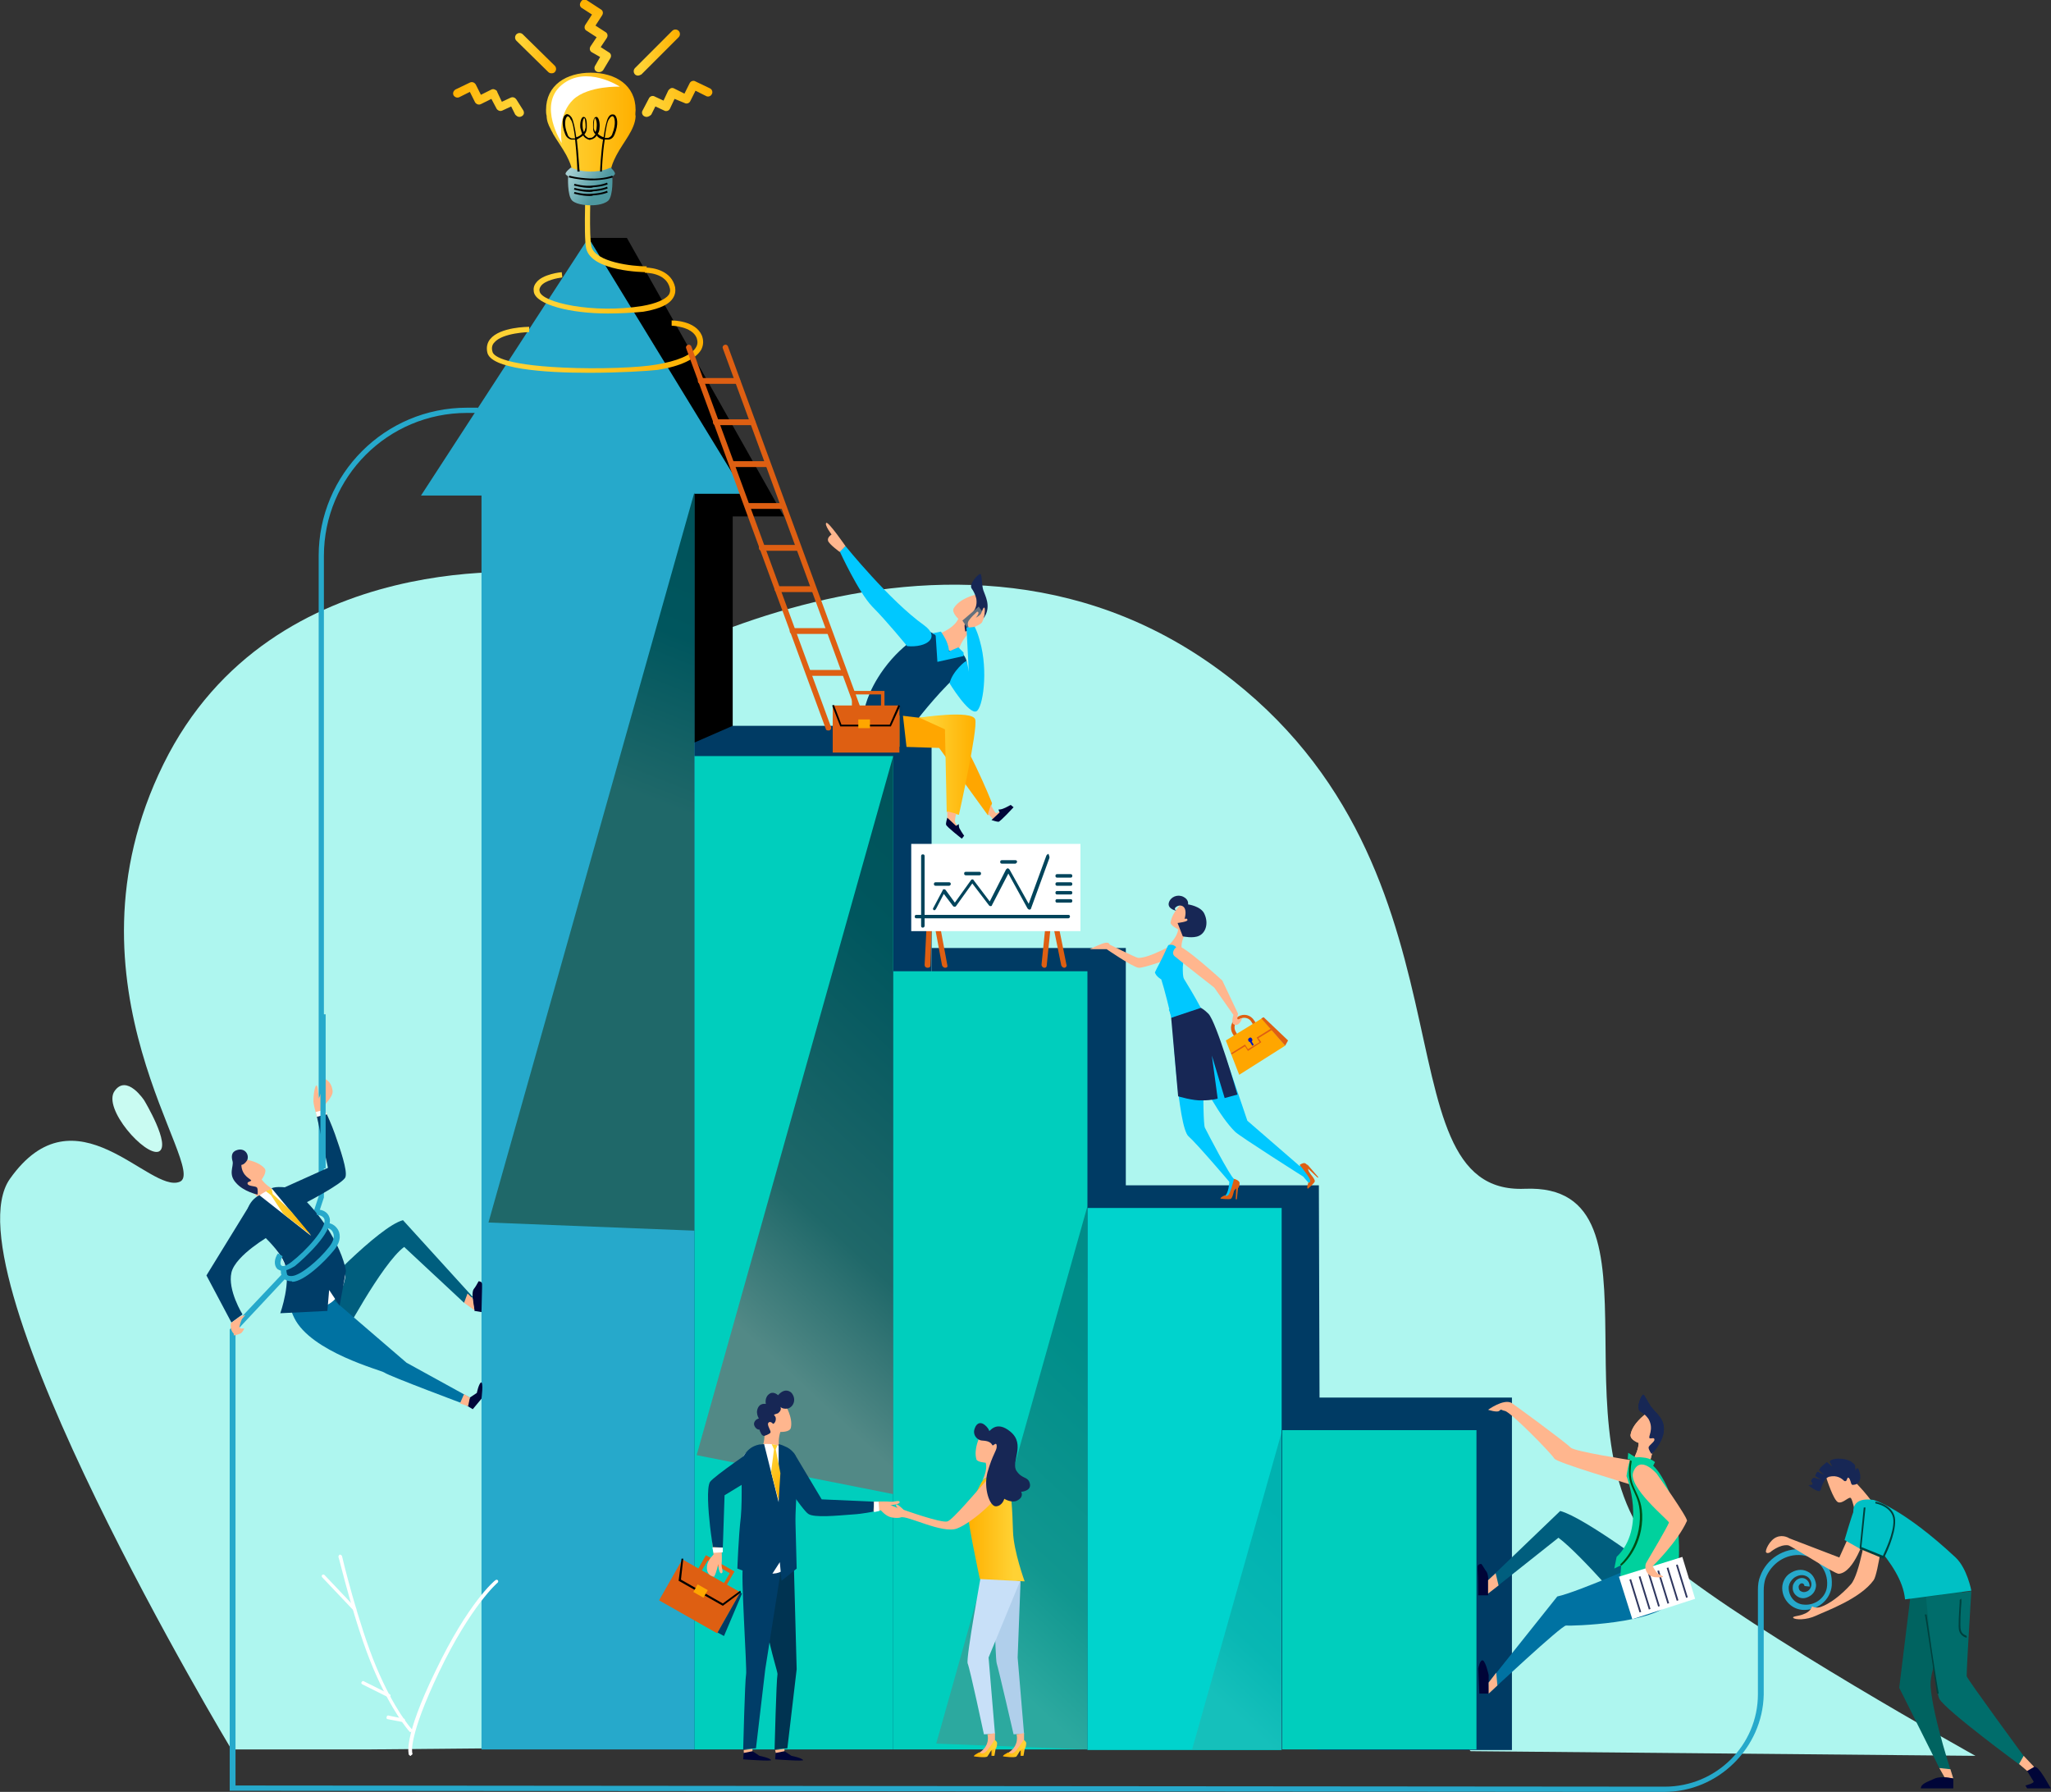 <?xml version="1.0" encoding="utf-8"?>
<!-- Generator: Adobe Illustrator 27.5.0, SVG Export Plug-In . SVG Version: 6.00 Build 0)  -->
<svg version="1.0" id="Ñëîé_1" xmlns="http://www.w3.org/2000/svg" xmlns:xlink="http://www.w3.org/1999/xlink" x="0px" y="0px"
	 viewBox="0 0 352.7 308.1" enable-background="new 0 0 352.7 308.1" xml:space="preserve">
<rect x="0" y="0" width="352.7" height="308.1" fill="#333333" stroke="none"/>
<path fill="#AEF6EF" d="M63.5,300.8H39.8c0,0-49.4-82.1-38.1-98.1s24,2.6,29.2,0.5c5.2-2.1-21.6-33.6-2.8-71.8
	c18.8-38.2,65.5-32.8,65.5-32.8l12.9,201.8L63.5,300.8z"/>
<path fill="#AEF6EF" d="M97,122.3c0,0,61.1-42.7,110.7-8.5c48.5,33.5,28.3,91.7,54.5,90.6c26.3-1.1,2.3,46.1,25.2,64.7
	c14.2,11.6,52.3,32.8,52.3,32.8l-86.8-0.8L97,122.3z"/>
<g>
	<g>
		<polygon points="134.8,88.8 107.8,40.9 101.2,40.9 84,94.4 89.4,94.3 115,138.6 126,300.8 126,88.8 		"/>
		<g>
			<polygon fill="#003B64" points="160.2,124.8 126,124.8 115,129.6 115,300.8 160.2,300.8 			"/>
		</g>
		<g>
			<polygon fill="#003B64" points="226.8,203.8 193.4,203.8 193.6,300.8 227.1,300.8 			"/>
		</g>
		<g>
			<rect x="226.6" y="240.3" fill="#003B64" width="33.4" height="60.6"/>
		</g>
		<g>
			<rect x="160.2" y="163" fill="#003B64" width="33.4" height="137.8"/>
		</g>
	</g>
</g>
<rect x="119.4" y="130" fill="#00CEBD" width="34.2" height="170.8"/>
<polygon fill="#26A9CB" points="128.1,84.9 101.2,40.9 72.4,85.2 82.8,85.2 82.8,300.8 119.4,300.8 119.4,84.9 "/>
<g>
	<linearGradient id="SVGID_1_" gradientUnits="userSpaceOnUse" x1="83.7" y1="59.601" x2="120.894" y2="59.601">
		<stop  offset="0.189" style="stop-color:#FFD234"/>
		<stop  offset="0.986" style="stop-color:#FFB000"/>
	</linearGradient>
	<path fill="url(#SVGID_1_)" d="M101.3,64.1c-8,0-16.9-0.7-17.5-3.5c-0.2-0.9,0-1.7,0.5-2.3c1.7-2.1,6.5-2.1,6.7-2.1l0,0.9
		c0,0-4.6,0.1-6,1.8c-0.4,0.4-0.5,1-0.3,1.6c0.1,0.5,1.3,2.2,12.1,2.7c6.3,0.3,13.2,0,16-0.5c3.6-0.6,6.1-1.6,6.9-3
		c0.3-0.5,0.3-1,0.1-1.6c-0.8-2-4.3-2.1-4.3-2.1l0-0.9c0.2,0,4.1,0,5.2,2.6c0.3,0.8,0.3,1.6-0.1,2.4c-0.9,1.6-3.6,2.9-7.5,3.5
		C111.3,63.8,106.5,64.1,101.3,64.1z"/>
</g>
<g>
	
		<linearGradient id="SVGID_00000055707495577969417910000010284397793501123516_" gradientUnits="userSpaceOnUse" x1="91.785" y1="49.876" x2="116.132" y2="49.876">
		<stop  offset="0.189" style="stop-color:#FFD234"/>
		<stop  offset="0.986" style="stop-color:#FFB000"/>
	</linearGradient>
	<path fill="url(#SVGID_00000055707495577969417910000010284397793501123516_)" d="M104.5,53.9c-6.4,0-12.3-1.5-12.7-3.7
		c-0.1-0.6,0-1.1,0.4-1.6c1.1-1.5,4.3-1.8,4.4-1.8l0.1,0.9c-0.8,0.1-3,0.5-3.7,1.5c-0.2,0.3-0.3,0.6-0.2,0.9
		c0.3,1.9,9.2,3.9,17.7,2.5c2.3-0.4,3.9-1.1,4.5-1.9c0.2-0.3,0.3-0.7,0.2-1.1c-0.6-2.8-4.3-2.7-4.3-2.7l0-0.9c1.6,0,4.6,0.6,5.2,3.4
		c0.1,0.7,0,1.3-0.4,1.9c-0.9,1.4-3.3,2-5.1,2.3C108.6,53.8,106.5,53.9,104.5,53.9z"/>
</g>
<rect x="187" y="207.7" fill="#00D3CD" width="33.4" height="93.2"/>
<rect x="220.5" y="245.9" fill="#00CEBD" width="33.4" height="54.9"/>
<rect x="153.6" y="167" fill="#00CEBD" width="33.4" height="133.8"/>
<defs>
	<filter id="Adobe_OpacityMaskFilter" filterUnits="userSpaceOnUse" x="205" y="245.9" width="15.5" height="54.9">
		<feColorMatrix  type="matrix" values="1 0 0 0 0  0 1 0 0 0  0 0 1 0 0  0 0 0 1 0"/>
	</filter>
</defs>
<mask maskUnits="userSpaceOnUse" x="205" y="245.9" width="15.5" height="54.9" id="SVGID_00000116213301802827448320000008446875494018230177_">
	<g filter="url(#Adobe_OpacityMaskFilter)">
		<defs>
			
				<filter id="Adobe_OpacityMaskFilter_00000134930525121480156720000002954051878558163085_" filterUnits="userSpaceOnUse" x="205" y="245.9" width="15.5" height="54.9">
				<feFlood  style="flood-color:white;flood-opacity:1" result="back"/>
				<feBlend  in="SourceGraphic" in2="back" mode="normal"/>
			</filter>
		</defs>
		
			<mask maskUnits="userSpaceOnUse" x="205" y="245.9" width="15.5" height="54.9" id="SVGID_00000116213301802827448320000008446875494018230177_">
			<g filter="url(#Adobe_OpacityMaskFilter_00000134930525121480156720000002954051878558163085_)">
			</g>
		</mask>
		
			<linearGradient id="SVGID_00000084499455238388052880000000665968711292623748_" gradientUnits="userSpaceOnUse" x1="244.493" y1="247.365" x2="189.936" y2="306.337">
			<stop  offset="0" style="stop-color:#FFFFFF"/>
			<stop  offset="0.328" style="stop-color:#CCCCCC"/>
			<stop  offset="0.57" style="stop-color:#5E5E5E"/>
			<stop  offset="0.702" style="stop-color:#000000"/>
		</linearGradient>
		
			<polygon mask="url(#SVGID_00000116213301802827448320000008446875494018230177_)" fill="url(#SVGID_00000084499455238388052880000000665968711292623748_)" points="
			220.5,245.9 205,300.8 220.5,300.8 		"/>
	</g>
</mask>
<linearGradient id="SVGID_00000067204546230792402200000013189298644206271659_" gradientUnits="userSpaceOnUse" x1="244.493" y1="247.365" x2="189.936" y2="306.337">
	<stop  offset="0" style="stop-color:#004E55"/>
	<stop  offset="0.328" style="stop-color:#00565E"/>
	<stop  offset="0.57" style="stop-color:#1F6869"/>
	<stop  offset="0.702" style="stop-color:#528986"/>
</linearGradient>
<polygon opacity="0.26" fill="url(#SVGID_00000067204546230792402200000013189298644206271659_)" points="220.5,245.9 205,300.8 
	220.5,300.8 "/>
<defs>
	
		<filter id="Adobe_OpacityMaskFilter_00000155843722148879963630000017127704375631785915_" filterUnits="userSpaceOnUse" x="161" y="207.4" width="26" height="93.4">
		<feColorMatrix  type="matrix" values="1 0 0 0 0  0 1 0 0 0  0 0 1 0 0  0 0 0 1 0"/>
	</filter>
</defs>
<mask maskUnits="userSpaceOnUse" x="161" y="207.4" width="26" height="93.4" id="SVGID_00000018205632458308436580000007638101073554792854_">
	<g filter="url(#Adobe_OpacityMaskFilter_00000155843722148879963630000017127704375631785915_)">
		<defs>
			
				<filter id="Adobe_OpacityMaskFilter_00000112595351786160795630000003151900316857202305_" filterUnits="userSpaceOnUse" x="161" y="207.4" width="26" height="93.4">
				<feFlood  style="flood-color:white;flood-opacity:1" result="back"/>
				<feBlend  in="SourceGraphic" in2="back" mode="normal"/>
			</filter>
		</defs>
		
			<mask maskUnits="userSpaceOnUse" x="161" y="207.4" width="26" height="93.4" id="SVGID_00000018205632458308436580000007638101073554792854_">
			<g filter="url(#Adobe_OpacityMaskFilter_00000112595351786160795630000003151900316857202305_)">
			</g>
		</mask>
		
			<linearGradient id="SVGID_00000122702073129561537260000012076663370531629969_" gradientUnits="userSpaceOnUse" x1="227.737" y1="210.144" x2="135.896" y2="309.416">
			<stop  offset="0" style="stop-color:#FFFFFF"/>
			<stop  offset="0.328" style="stop-color:#CCCCCC"/>
			<stop  offset="0.57" style="stop-color:#5E5E5E"/>
			<stop  offset="0.702" style="stop-color:#000000"/>
		</linearGradient>
		
			<polygon mask="url(#SVGID_00000018205632458308436580000007638101073554792854_)" fill="url(#SVGID_00000122702073129561537260000012076663370531629969_)" points="
			187,207.4 161,299.8 187,300.8 		"/>
	</g>
</mask>
<linearGradient id="SVGID_00000132803166248918141740000017093421628469645467_" gradientUnits="userSpaceOnUse" x1="227.737" y1="210.144" x2="135.896" y2="309.416">
	<stop  offset="0" style="stop-color:#004E55"/>
	<stop  offset="0.328" style="stop-color:#00565E"/>
	<stop  offset="0.57" style="stop-color:#1F6869"/>
	<stop  offset="0.702" style="stop-color:#528986"/>
</linearGradient>
<polygon opacity="0.54" fill="url(#SVGID_00000132803166248918141740000017093421628469645467_)" points="187,207.4 161,299.8 
	187,300.8 "/>
<defs>
	
		<filter id="Adobe_OpacityMaskFilter_00000153702850483583024090000001750627031284005563_" filterUnits="userSpaceOnUse" x="119.8" y="130" width="33.9" height="126.9">
		<feColorMatrix  type="matrix" values="1 0 0 0 0  0 1 0 0 0  0 0 1 0 0  0 0 0 1 0"/>
	</filter>
</defs>
<mask maskUnits="userSpaceOnUse" x="119.8" y="130" width="33.9" height="126.9" id="SVGID_00000099626228793492445790000017197622157201413810_">
	<g filter="url(#Adobe_OpacityMaskFilter_00000153702850483583024090000001750627031284005563_)">
		<defs>
			
				<filter id="Adobe_OpacityMaskFilter_00000048474847219127506630000012087175707140333976_" filterUnits="userSpaceOnUse" x="119.8" y="130" width="33.9" height="126.9">
				<feFlood  style="flood-color:white;flood-opacity:1" result="back"/>
				<feBlend  in="SourceGraphic" in2="back" mode="normal"/>
			</filter>
		</defs>
		
			<mask maskUnits="userSpaceOnUse" x="119.8" y="130" width="33.9" height="126.9" id="SVGID_00000099626228793492445790000017197622157201413810_">
			<g filter="url(#Adobe_OpacityMaskFilter_00000048474847219127506630000012087175707140333976_)">
			</g>
		</mask>
		
			<linearGradient id="SVGID_00000140008754869546466570000011385505923305605249_" gradientUnits="userSpaceOnUse" x1="207.924" y1="134.775" x2="88.45" y2="263.917">
			<stop  offset="0" style="stop-color:#FFFFFF"/>
			<stop  offset="0.328" style="stop-color:#CCCCCC"/>
			<stop  offset="0.57" style="stop-color:#5E5E5E"/>
			<stop  offset="0.702" style="stop-color:#000000"/>
		</linearGradient>
		
			<polygon mask="url(#SVGID_00000099626228793492445790000017197622157201413810_)" fill="url(#SVGID_00000140008754869546466570000011385505923305605249_)" points="
			153.6,130 119.8,250.2 153.6,256.9 		"/>
	</g>
</mask>
<linearGradient id="SVGID_00000160910526121612274800000013497502516322457757_" gradientUnits="userSpaceOnUse" x1="207.924" y1="134.775" x2="88.45" y2="263.917">
	<stop  offset="0" style="stop-color:#004E55"/>
	<stop  offset="0.328" style="stop-color:#00565E"/>
	<stop  offset="0.57" style="stop-color:#1F6869"/>
	<stop  offset="0.702" style="stop-color:#528986"/>
</linearGradient>
<polygon fill="url(#SVGID_00000160910526121612274800000013497502516322457757_)" points="153.6,130 119.8,250.2 153.6,256.9 "/>
<defs>
	
		<filter id="Adobe_OpacityMaskFilter_00000071559893913407022540000006271824376364815253_" filterUnits="userSpaceOnUse" x="84" y="84.7" width="35.4" height="126.9">
		<feColorMatrix  type="matrix" values="1 0 0 0 0  0 1 0 0 0  0 0 1 0 0  0 0 0 1 0"/>
	</filter>
</defs>
<mask maskUnits="userSpaceOnUse" x="84" y="84.7" width="35.4" height="126.9" id="SVGID_00000016049768854958381580000011521393312233521031_">
	<g filter="url(#Adobe_OpacityMaskFilter_00000071559893913407022540000006271824376364815253_)">
		<defs>
			
				<filter id="Adobe_OpacityMaskFilter_00000018934490841833900430000017099414486081387449_" filterUnits="userSpaceOnUse" x="84" y="84.7" width="35.4" height="126.9">
				<feFlood  style="flood-color:white;flood-opacity:1" result="back"/>
				<feBlend  in="SourceGraphic" in2="back" mode="normal"/>
			</filter>
		</defs>
		
			<mask maskUnits="userSpaceOnUse" x="84" y="84.7" width="35.4" height="126.9" id="SVGID_00000016049768854958381580000011521393312233521031_">
			<g filter="url(#Adobe_OpacityMaskFilter_00000018934490841833900430000017099414486081387449_)">
			</g>
		</mask>
		
			<linearGradient id="SVGID_00000061456497916138924870000005131144193912738460_" gradientUnits="userSpaceOnUse" x1="174.654" y1="88.372" x2="49.892" y2="223.228">
			<stop  offset="0" style="stop-color:#FFFFFF"/>
			<stop  offset="0.328" style="stop-color:#CCCCCC"/>
			<stop  offset="0.57" style="stop-color:#5E5E5E"/>
			<stop  offset="0.702" style="stop-color:#000000"/>
		</linearGradient>
		
			<polygon mask="url(#SVGID_00000016049768854958381580000011521393312233521031_)" fill="url(#SVGID_00000061456497916138924870000005131144193912738460_)" points="
			119.4,84.7 84,210.2 119.4,211.6 		"/>
	</g>
</mask>
<linearGradient id="SVGID_00000062182286736701568400000006083016231034401680_" gradientUnits="userSpaceOnUse" x1="146.625" y1="78.571" x2="102.727" y2="190.577">
	<stop  offset="0" style="stop-color:#004E55"/>
	<stop  offset="0.328" style="stop-color:#00565E"/>
	<stop  offset="0.562" style="stop-color:#1F6869"/>
</linearGradient>
<polygon fill="url(#SVGID_00000062182286736701568400000006083016231034401680_)" points="119.4,84.7 84,210.2 119.4,211.6 "/>
<g>
	<g>
		<g>
			<path fill="#26A9CB" d="M286.2,308.1C286.2,308.1,286.2,308.1,286.2,308.1l-246.7-0.2v-79.3L51.4,216l3.4-10.3V95.6
				c0-14.1,11.4-25.5,25.5-25.5h1.9V71h-1.9c-13.6,0-24.6,11-24.6,24.6v110.3l-3.5,10.6l-11.7,12.5V307l245.7,0.2c0,0,0.1,0,0.1,0
				c8.8,0,16-7.1,16-15.9l0-17.9c0-0.9,0.1-1.7,0.4-2.4c1.1-3,4.1-4.9,7.2-4.6c1.5,0.1,2.9,0.9,3.8,2c1,1.2,1.4,2.6,1.3,4.2
				c-0.2,2.5-2.5,4.4-5.1,4.2c-2.1-0.2-3.6-2.1-3.4-4.1c0.1-0.8,0.5-1.6,1.2-2.1c1-0.7,2.1-0.9,3.1-0.4c0.9,0.4,1.4,1.3,1.5,2.3
				c0,0.8-0.4,1.6-1.2,2c-0.7,0.4-1.4,0.4-2,0c-0.6-0.4-0.9-1-0.8-1.7c0-0.4,0.3-0.8,0.6-1.1c0.5-0.4,1.1-0.5,1.6-0.2
				c0.5,0.3,0.7,0.8,0.7,1.3l-0.9-0.1c0-0.2-0.1-0.3-0.2-0.4c-0.2-0.1-0.4-0.1-0.6,0.1c-0.1,0.1-0.2,0.3-0.2,0.4
				c0,0.3,0.1,0.7,0.4,0.8c0.3,0.2,0.7,0.2,1.1,0c0.4-0.2,0.7-0.7,0.7-1.2c0-0.6-0.4-1.2-0.9-1.4c-0.6-0.3-1.4-0.2-2.1,0.3
				c-0.5,0.4-0.8,0.9-0.9,1.5c-0.1,1.6,1,3,2.6,3.1c2,0.2,3.9-1.3,4-3.3c0.2-2.6-1.7-4.9-4.3-5.2c-2.8-0.3-5.3,1.4-6.3,4
				c-0.2,0.6-0.3,1.3-0.3,2.1l0,17.9C303.1,300.5,295.5,308.1,286.2,308.1z"/>
		</g>
	</g>
	<g>
		<path fill="#000538" d="M348.6,304.5c0,0,0.9,1.5,1.1,1.8c0.2,0.3-1.4,0.7-1.4,0.7l0.3,0.5h4.1c0.2,0.5-1.7-3.2-2.5-3.6
			c-0.7-0.4-1.7,0-1.7,0L348.6,304.5z"/>
		<path fill="#FFB68E" d="M314.1,254.2c0,0,1.2,3.8,2,4.1c0.8,0.3,1.9-1.1,2.2-0.7c0.3,0.4,0.7,2.4,0.7,2.4s1.3-1.2,2.2-1.5
			c0.4-0.1,0.8-0.2,0.8-0.2s-4.6-6.3-6.7-5.5C313.3,253.6,314.1,254.2,314.1,254.2z"/>
		<path fill="#172755" d="M311,255.4c0,0,0.6,0.5,1.2,0.8c0.3,0.1,0.5,0.2,0.6,0.2c0.1,0,0.2-0.1,0.3-0.2c0.1-0.5,0.6-2.1,1.5-2.3
			c1.3-0.3,2.1,0.3,2.5,0.7c0.1,0.1,0.3,0.1,0.4,0c0.1-0.1,0.2-0.7,0.4-0.5c0.3,0.2,0.4,1,0.5,1.1c0.2,0.2,0.3,0.1,0.3,0.1
			c0.8,0,1.3-0.7,1.2-1.5c0-0.1,0-0.1,0-0.2c-0.1-0.4-0.2-0.8-0.3-1c-0.1-0.2-0.4-0.2-0.4,0l-0.1,0.3l-0.1-0.9c0-0.1,0-0.1-0.1-0.2
			c-0.3-0.3-0.9-1-2.8-1c-0.7,0-1.1,0.2-1.3,0.3c-0.1,0.1-0.2,0.2-0.1,0.3l0.4,0.8l-0.8-0.7c-0.1-0.1-0.2-0.1-0.3,0
			c-0.2,0.2-0.6,0.5-0.9,0.8l-0.2,0.3c-0.1,0.1-0.1,0.3,0,0.3l0.8,0.7l-1-0.5c-0.1-0.1-0.2,0-0.3,0.1l-0.2,0.4
			c-0.1,0.1,0,0.3,0.1,0.3l0.9,0.5l-1.2-0.3c-0.1,0-0.2,0-0.3,0.1l-0.2,0.3c-0.1,0.1,0,0.2,0,0.3l0.1,0.1c0.2,0.2,0,0.5-0.2,0.4
			L311,255.4z"/>
		<path fill="#006360" d="M328.7,273.1l-2.1,17.1l6.9,13.8l2.4,1.8c0,0-3.5-10.4-3.9-15.8c-0.3-5.4,6.3-12.6,6.1-14.9
			C338,272.7,329.7,267.9,328.7,273.1z"/>
		<path fill="#006D6B" d="M347.4,303.5c0,0-12.8-9.4-13.9-11.4c-0.7-1.2-2.3-17.5-2.3-17.5l7.8-1c0,0-0.8,12.7-0.8,14.6
			c0,0.4,10,14,10,14L347.4,303.5z"/>
		<g>
			<path fill="#00403D" d="M338.2,281.6c0,0-1-0.2-1.3-1.2c-0.2-0.7,0-3.1,0.1-4.9c0-0.2,0-0.3,0-0.4l0,0l0,0c0,0,0,0,0,0h0l0.2-0.2
				c0.1,0,0.1,0,0.1,0.2l0,0h0c0,0.1,0,0.2,0,0.4c-0.1,1-0.3,4.1-0.1,4.8c0.2,0.8,1,0.9,1,1L338.2,281.6z"/>
		</g>
		<polygon fill="#FFB68E" points="349.8,303.8 348.6,304.5 347.2,303.3 348,301.9 		"/>
		<polygon fill="#FFB68E" points="334.4,305.6 335.9,305.8 335.4,304.2 333.5,304 		"/>
		<path fill="#00C0C5" d="M322.2,257.9c0,0,5,1.4,14.1,9.9c2,1.9,2.7,5.7,2.7,5.7l-11.4,1.5c-0.6-6.6-9.1-12.5-8.9-15.1
			C318.7,258.7,319.4,257.5,322.2,257.9z"/>
		<path fill="#FFB68E" d="M319.4,260.9l-3.1,6.9l-8.6-3.3c0,0-1-0.7-2.2-0.2c-1.2,0.5-2,2.3-1.8,2.6s0.7,0,0.7,0s1.6-1.4,3.1-1.2
			c0.6,0.1,7.9,4.9,8.7,4.9c2.7-0.2,4.5-6.4,4.5-6.4L319.4,260.9z"/>
		<path fill="#00C0C5" d="M320.2,259c0,0,0.1-2.1-1.3,0.5c-0.4,0.8-1.7,5.3-1.7,5.3l3.2,1.8c0,0,1-1,2-4.2
			C323.8,258.1,321.8,259.1,320.2,259z"/>
		<path fill="#000538" d="M330.3,307.5l5.6,0l0-1.7c0,0-2-0.5-3.2,0C331.5,306.4,330.4,306.6,330.3,307.5z"/>
		<path fill="#FFB68E" d="M321,262.9c0,0-1.2,7.8-2.7,9.5c-1.7,1.9-3.7,3.4-5.2,3.9c-0.9,0.3-1.5-0.1-1.5-0.1s-0.1,0.9-1.6,1.4
			c-0.8,0.3-1.9,0.3-1.6,0.6c0.3,0.3,2.2,0.4,3.9-0.4c1.7-0.8,7.6-2.9,9.9-6.1c0.8-1.1,1.9-9.8,1.9-9.8L321,262.9z"/>
		<path fill="#00C0C5" d="M319.7,266l4.1,1.8c0,0,2.2-6.1,0.9-7.6c-1.3-1.5-3-3-4.3-1.6C319.8,259.3,319.7,266,319.7,266z"/>
		<g>
			<path fill="#00403D" d="M333.1,291.2c-0.4-2.5-2-13.5-2.1-13.6l0.3,0c0,0.1,1.6,11.1,2.1,13.6L333.1,291.2z"/>
		</g>
		<g>
			<path fill="#00403D" d="M323.9,268l-4.1-1.7l0-0.1l0.7-7l0.3,0l-0.7,6.8l3.7,1.5c0.3-0.7,1.9-3.9,1.8-6.1
				c-0.1-2.4-3.1-2.9-3.1-2.9l0-0.3c0,0,3.3,0.5,3.4,3.2c0.1,2.5-1.8,6.3-1.9,6.4L323.9,268z"/>
		</g>
	</g>
</g>
<g>
	<g>
		<g>
			<path fill="#000538" d="M256,291.2V288c0,0-0.5-2.3-1-2.5c-0.5-0.2-0.8,1.4-0.8,1.4l0.2,4.3H256z"/>
			<path fill="#000538" d="M255.9,274.3c0,0,0.3-3.4-0.3-4.1c-0.2-0.2-0.7-1.2-0.9-1.3c0,0-0.6,0-0.6,0.5c0,0.2,0,0.4,0,0.6
				c0.1,1.3,0.1,4.3,0.1,4.3H255.9z"/>
			<g>
				<path fill="#005E7E" d="M255.9,274l12.1-9.6c4,3,12.9,13.5,12.9,13.5l4.3-7.4c0,0-12.7-9.6-16.9-10.7l-12.4,11.9V274z"/>
				<path fill="#FFB68E" d="M280.9,253.3c0,0,0.9,2.4,0.6,2.3c-2.5-0.8-13.7-4.1-14.2-4.8c-0.7-1.1-7.5-8-8.5-8.2
					c-0.9-0.2-0.5-0.4-1,0c-0.4,0.3-1.9-0.2-1.9-0.2s2.6-1.9,4-1.2c0.2,0.1,9.1,6.6,10.2,7.7c0.7,0.7,10.6,2.2,10.6,2.2
					S285.6,252.8,280.9,253.3z"/>
				<path fill="#FFB68E" d="M282.9,243.2c0,0-2.2,1.6-2.5,3.5c-0.1,0.9,1.4,1.4,1.4,1.4c-0.1,2.1-1.9,4.3-1.9,4.3s0.9,0.1,1.9,1.2
					c0.6,0.6,2.1-0.9,2-1.1c-0.5-2.8,2.6-6,1.5-7.9C284.2,242.6,282.9,243.2,282.9,243.2z"/>
				<path fill="#172755" d="M283.5,244c0,0-0.5-0.8-1.4-1.3c-0.9-0.5,0.2-3,0.5-2.9c0.3,0.1,0.9,1.7,1.6,2.4c0.6,0.8,2.2,1.9,1.9,4
					c-0.3,2.1-2.1,3.8-2.1,3.8s-0.5-0.7-0.5-1.1c0-0.4,1.1-1,1-1.4c0-0.4-0.6-0.1-0.8-0.2C283.3,247.1,284.5,245.8,283.5,244z"/>
				<path fill="#FFB68E" d="M282.9,243.2c0,0-2.2,1.6-2.5,3.5c-0.1,0.9,1.4,1.4,1.4,1.4c-0.1,2.1-1.9,4.3-1.9,4.3s0.9,0.1,1.9,1.2
					c0.6,0.6,2.1-0.9,2-1.1c-0.5-2.8,2.6-6,1.5-7.9C284.2,242.6,282.9,243.2,282.9,243.2z"/>
				<path fill="#172755" d="M283.5,244c0,0-0.5-0.8-1.4-1.3c-0.9-0.5,0.2-3,0.5-2.9c0.3,0.1,0.9,1.7,1.6,2.4c0.6,0.8,2.2,1.9,1.9,4
					c-0.3,2.1-2.1,3.8-2.1,3.8s-0.5-0.7-0.5-1.1c0-0.4,1.1-1,1-1.4c0-0.4-0.6-0.1-0.8-0.2C283.3,247.1,284.5,245.8,283.5,244z"/>
				<path fill="#0072A2" d="M256,289.3l11.8-14.8c3.7-0.8,16.2-6.4,16.2-6.4s7,1.5,3.4,7.2c-2.4,3.9-17.4,4.3-18.1,4.2
					c-0.7-0.1-13.2,11.6-13.2,11.6L256,289.3z"/>
				<path fill="#00D19D" d="M278,267.7l-0.4,2l1.2-0.6l-0.2,2.4c0,0,1.5,0.9,2.9,1.4c4.6,1.8,6.7-0.3,6.7-0.3s2.4-11.6-2.9-19.4
					c-1.6-2.3-3.6-2.7-4.7-2.5c-0.5,0.1-0.9,3.1-0.9,3.1S283.2,262.7,278,267.7z"/>
				<g>
					<path fill="#004E15" d="M278.8,269.2l-0.2-0.2c0,0,3.2-2.7,3.4-7.8c0.1-2.4-0.5-3.6-1-4.7c-0.6-1.3-1.2-2.5-0.7-5.4l0.3,0.1
						c-0.5,2.7,0.1,3.9,0.7,5.2c0.5,1.1,1.2,2.4,1.1,4.9C282.2,266.4,278.9,269.2,278.8,269.2z"/>
				</g>
				<polygon fill="#FFFFFF" points="278.4,271.1 289.3,267.7 291.5,274.9 280.7,278.4 				"/>
				<g>
					<g>
						<path fill="#004E15" d="M288.4,268.8l1.7,5.7L288.4,268.8z"/>
						<g>
							
								<rect x="289.1" y="268.7" transform="matrix(0.956 -0.294 0.294 0.956 -67.16 97.206)" fill="#2F375F" width="0.3" height="5.9"/>
						</g>
					</g>
					<g>
						<path fill="#004E15" d="M286.8,269.3l1.7,5.7L286.8,269.3z"/>
						<g>
							
								<rect x="287.5" y="269.2" transform="matrix(0.956 -0.294 0.294 0.956 -67.385 96.77)" fill="#2F375F" width="0.3" height="5.9"/>
						</g>
					</g>
					<g>
						<path fill="#004E15" d="M285.2,269.8l1.7,5.7L285.2,269.8z"/>
						<g>
							
								<rect x="285.9" y="269.7" transform="matrix(0.956 -0.294 0.294 0.956 -67.604 96.323)" fill="#2F375F" width="0.3" height="5.9"/>
						</g>
					</g>
					<g>
						<path fill="#004E15" d="M283.6,270.3l1.7,5.7L283.6,270.3z"/>
						<g>
							
								<rect x="284.3" y="270.2" transform="matrix(0.956 -0.294 0.294 0.956 -67.823 95.876)" fill="#2F375F" width="0.3" height="5.9"/>
						</g>
					</g>
					<g>
						<path fill="#004E15" d="M282,270.8l1.7,5.7L282,270.8z"/>
						<g>
							
								<rect x="282.7" y="270.7" transform="matrix(0.956 -0.294 0.294 0.956 -68.04 95.423)" fill="#2F375F" width="0.3" height="5.9"/>
						</g>
					</g>
					<g>
						<path fill="#004E15" d="M280.4,271.4l1.7,5.7L280.4,271.4z"/>
						<g>
							
								<rect x="281.1" y="271.2" transform="matrix(0.956 -0.294 0.294 0.956 -68.259 94.977)" fill="#2F375F" width="0.3" height="5.9"/>
						</g>
					</g>
				</g>
				<path fill="#FFB68E" d="M284.9,253.4c0,0,5.4,7.6,5.2,8.1c-1.6,3.6-5.9,7.8-5.9,7.8s0.5,0.9,0.8,1.2c0.3,0.3,2.1,0.8-0.1,0.7
					c-1.9,0-2.2-1.8-1.8-2.5c0.7-1.2,3.5-5.9,3.9-6.9c0.1-0.3-7.3-6.2-6.1-8.8C282.1,250.1,284.9,253.4,284.9,253.4z"/>
			</g>
		</g>
		<polygon fill="#FFB68E" points="257.2,270.5 257.7,272.6 255.9,274 255.9,271.7 		"/>
		<polygon fill="#FFB68E" points="257.3,287.6 257.5,289.8 256,291.2 256,289.3 		"/>
	</g>
	<path fill="#00D19D" d="M280.3,251C280.3,251,280.3,251,280.3,251c0.3,0,1,0,1.9,0.2c0.8,0.2,1.9,1.2,1.9,1.2l0.5-1
		c0,0-0.7-0.7-2.1-0.8c-0.6-0.1-1.2,0-1.2,0l-1.3-0.8l-0.1,1.1H280.3z"/>
</g>
<g>
	<g>
		<path fill="#FFB68E" d="M55.6,185.4c0,0,1.4,0.3,1.6,2.2c0.1,1-1.6,2.6-1.6,2.6s4.1,9.1,3.6,11.7c-0.2,1.1-9.9,5.6-9.9,5.6
			l-1.7-2.5c0,0,8.3-3.4,9-3.9c0.7-0.5-2.6-9.9-2.7-11.7c0-1.8,0.4-3.1,0.6-2.7c0.2,0.3,0.3,2.2,0.3,2.2S55.9,186.6,55.6,185.4z"/>
		<path fill="#000538" d="M80.3,241.7l0.5-1.4l1.2-0.8c0,0,0.3-1.5,0.7-1.8c0.5-0.2,0.1,2.8,0.1,2.8l-1.5,1.8L80.3,241.7z"/>
		<path fill="#000538" d="M81.6,225.4c0,0-0.7-3.1-0.1-3.8c0.2-0.2,0.7-1.1,0.8-1.3c0,0,0.6,0,0.6,0.5c0,0.2,0,0.6,0,0.6l-0.1,4.2
			L81.6,225.4z"/>
		<path fill="#005E7E" d="M79.8,224l-10.3-9.6c-3.9,2.9-10.9,16.2-10.9,16.2l-4.6-7.8c0,0,11.1-11.9,15.3-13l12,13.2L79.8,224z"/>
		<path fill="#FFB68E" d="M41.7,199.3c0,0,2.6,0.2,3.8,1.6c0.5,0.6-0.5,1.9-0.5,1.9c1.2,1.7,3.8,2.6,3.8,2.6s-0.7,0.5-0.9,2
			c-0.2,0.8-2.2,0.3-2.3,0.1c-1-2.6-5.2-3.6-5.3-5.8C40.3,199.5,41.7,199.3,41.7,199.3z"/>
		<path fill="#172755" d="M41.5,200.3c0,0,0.5,0,1-0.8c0.4-0.9-0.3-2.1-1.6-1.8c-0.3,0.1-1.4,0.3-0.9,2c0.2,0.9-0.8,2.2,0.6,3.7
			c1.3,1.5,3.7,2,3.7,2s0.1-0.9-0.1-1.2c-0.2-0.3-1.4-0.2-1.6-0.6c-0.2-0.4,0.4-0.4,0.6-0.6C43.2,202.7,41.6,202.3,41.5,200.3z"/>
		<path fill="#0072A2" d="M80.8,240.3l-10.9-6l-16.4-14.1c0,0-5.8,0.5-2.9,6.4c2.9,5.9,15,9,15.5,9.4c0.8,0.6,14.2,5.6,14.2,5.6
			L80.8,240.3z"/>
		<path fill="#FFFFFF" d="M49.4,223.6L49.4,223.6c0,0,3.2,1.4,4.7,1.3c4.8-0.2,5.3-5.5,5.3-5.5s-1.4-9.6-9.2-14.5
			c-2.3-1.4-4.6-0.1-5.5,0.6c-0.9,0.7-1.4,1.6-1.8,2.4c-0.5,1.1-0.1,2.3,0.8,3C46.2,212.6,51.5,218.8,49.4,223.6z"/>
		<polygon fill="#FFB68E" points="80.4,222.4 79.8,224 81.6,225.3 81.3,223.3 		"/>
		<polygon fill="#FFB68E" points="79.8,239.7 79.1,241.3 80.5,241.8 80.8,240.3 		"/>
		<path fill="#003D68" d="M44.6,205.5l8.9,7l-6.8-8.2c0,0,0.5-0.2,1.2-0.2c0.5,0,1.1,0,1.8,0.2c1.7,0.5,5.5,4.7,7.4,8.2
			c2,3.4,2.4,6,2.4,6l-1.1,6l-1.8-2.7l-0.3,3.6l-8.1,0.4c0,0,2-5.6,0.7-8.7c-1.3-3.1-6.2-6.8-6.5-7.6
			C42.3,208.8,42.5,206.6,44.6,205.5z"/>
		
			<linearGradient id="SVGID_00000155867291961966746440000001246064687351100306_" gradientUnits="userSpaceOnUse" x1="45.703" y1="208.376" x2="53.476" y2="208.376">
			<stop  offset="0.189" style="stop-color:#FFD234"/>
			<stop  offset="0.986" style="stop-color:#FFB000"/>
		</linearGradient>
		<polygon fill="url(#SVGID_00000155867291961966746440000001246064687351100306_)" points="45.7,204.8 46.6,205.5 48.7,208.7 
			53.5,212.4 49.9,208.1 46.9,205.3 46.7,204.4 		"/>
		<path fill="#003D68" d="M54.5,192l1.9,8.8l-8,3.6l4,2.5c0,0,6.6-3.4,7-4.5c0.4-1.1-0.9-4.8-1.8-7.4c-0.6-1.7-1.4-3.4-1.4-3.4
			L54.5,192z"/>
		<polygon fill="#FFFFFF" points="54.3,191.2 54.5,192 56.2,191.6 55.8,190.8 		"/>
	</g>
</g>
<g>
	<path fill="#FFB68E" d="M202.3,164.4c0,0-5.5,2.1-6.5,2c-1-0.1-5.5-3.2-5.5-3.2l-2.9,0c0,0,2-1,2.7-1.1c0.7-0.1,0.7,0.3,0.7,0.3
		s4.4,2.2,4.9,2.3c2,0.1,6.7-2.7,6.7-2.7C202.8,162.5,202.3,164.4,202.3,164.4z"/>
	<g>
		<path fill="#00C8FF" d="M201.6,175.2c0,0,0.9,18.6,2.8,20.2c1.3,1.1,7,7.8,7,7.8s-0.1,2.2-0.9,2.5c-0.5,0.2,0.9,0.1,0.9,0.1
			s1.5-2.6,0.8-3.1c-0.7-0.5-4.5-7.8-5-8.8c-0.5-0.9-0.2-19.4-0.2-19.4L201.6,175.2z"/>
		<path fill="#00C8FF" d="M201,173.6c0,0,6.3,16,11.4,21c0.8,0.8,11.7,7.7,11.7,7.7l1.2,1.4c0,0,1.1-0.7-0.6-2.8
			c-0.8-1-1.2-0.4-1.2-0.4l-9-7.8c0,0-5.7-17.1-6.5-17.8C204.1,171.7,201,173.6,201,173.6z"/>
		<path fill="#172755" d="M201.4,175l1.2,13.5c0,0,2.6,0.8,4.2,0.7c1.6,0,2.6-0.3,2.6-0.3l-1-7.4l2.2,7.3l2.2-0.6
			c0,0-3.6-12.5-5-13.9c-1.4-1.4-2.2-1.3-2.2-1.3L201.4,175z"/>
		<path fill="#00C8FF" d="M201.4,175l5.1-1.7c0,0-1.1-2.1-2.9-5c-0.2-0.4-0.2-1.2-0.2-2c0.1-1.3,0.6-3.5-1.5-3.9
			c-0.5-0.1-0.9-0.1-1.1,0.3c-1.1,2.5-1.8,3.6-2.2,4.5c0.2,0.7,1.1,1.2,1.1,1.2C200.2,169.9,201.3,174.3,201.4,175z"/>
		<g>
			<polygon fill="#DE5F12" points="226.6,202.5 224.8,200.8 224.8,200.2 226.7,202.4 			"/>
			<path fill="#DE5F12" d="M223.5,200.3c0,0,0.5-0.4,0.9-0.3c0.3,0.1,0.7,0.7,0.7,0.7s-0.4,0.4,0.2,1.1c0.5,0.6,0.8,1,0.8,1.3
				c0,0.3-1.2,1.3-1.2,1.3s-0.1,0-0.1-0.4c0.1-0.3,0.2-0.7,0.2-0.7s0.3,0.2,0.3-0.3C225.4,202.6,223.5,200.3,223.5,200.3z"/>
		</g>
		<g>
			<polygon fill="#DE5F12" points="212.5,206.2 212.6,203.8 213,203.3 212.7,206.2 			"/>
			<path fill="#DE5F12" d="M212.2,202.7c0,0,0.6,0.1,0.9,0.5c0.2,0.3-0.1,1-0.1,1s-0.6,0.1-0.8,0.6c-0.2,0.8-0.3,1.1-0.5,1.3
				c-0.2,0.2-1.8,0-1.8,0s-0.1-0.1,0.2-0.3c0.3-0.2,0.6-0.3,0.6-0.3s0.1,0.3,0.5,0C211.6,205.2,212.2,202.7,212.2,202.7z"/>
		</g>
		<g>
			<g>
				<path fill="#DE5F12" d="M216.7,177l-3.7,2.3l-1-1.5c-0.6-1-0.3-2.2,0.7-2.8l0.2-0.2c1-0.6,2.2-0.3,2.8,0.7L216.7,177z
					 M213.1,178.4l2.7-1.7l-0.6-1c-0.4-0.7-1.3-0.9-2-0.5l-0.2,0.2c-0.7,0.4-0.9,1.3-0.5,2L213.1,178.4z"/>
			</g>
			<polygon fill="#FFA600" points="217,175.1 210.8,178.9 213.1,184.8 221,179.8 			"/>
			<g>
				<polygon fill="#DE5F12" points="211.8,181.3 211.7,181.1 214.1,179.6 214.6,180.4 216.6,179.2 216.1,178.4 218.5,176.9 
					218.7,177.1 216.4,178.5 216.9,179.2 214.6,180.7 214.1,179.9 				"/>
			</g>
			<g>
				<path fill="#001ABD" d="M215.3,178.6c0.1,0.2,0.1,0.4-0.1,0.5c-0.2,0.1-0.4,0.1-0.5-0.1c-0.1-0.2-0.1-0.4,0.1-0.5
					C215,178.3,215.2,178.4,215.3,178.6z"/>
				
					<rect x="215.1" y="178.5" transform="matrix(0.849 -0.528 0.528 0.849 -62.152 140.81)" fill="#001ABD" width="0.3" height="1.2"/>
			</g>
			<polygon fill="#DE5F12" points="221,179.8 221.5,178.9 217.3,174.9 216.9,175.1 			"/>
		</g>
		<path fill="#FFB68E" d="M202.1,164.5c1.7,1.4,6.7,5.3,6.7,5.3l3.3,4.7c0,0-0.4,1.3,0,1.6c1,0.6,1.5-1,1.5-1
			c-0.4,0-0.7,0.3-0.8,0.1c-0.1-0.1,0.1-0.9,0.1-0.9l-2.7-5.7c0,0-7-6.4-7.7-5.9c-0.3,0.2-0.5,0.4-0.6,0.6
			C201.6,163.8,201.7,164.2,202.1,164.5z"/>
	</g>
	<path fill="#FFB68E" d="M203.4,155.2c0,0-1.8,1.5-2.1,3.4c-0.1,0.5,1.3,1.2,1.3,1.2c-0.1,1.3-1.6,2.7-1.6,2.7s0.7-0.3,1.3,0.4
		c0.4,0.4,0.9,0.3,0.9,0.1c-0.3-1.7,2.3-5.4,1.6-6.6C204.1,155.2,203.4,155.2,203.4,155.2z"/>
	<path fill="#172755" d="M203.5,155.9c-0.1-0.1-0.6-0.4-1.2,0c-0.6,0.4,0,0.7,0,0.7s-1.6-0.3-1.3-1.4c0.3-1,1.5-1.5,2.5-1
		c1,0.5,0.8,1.3,0.8,1.3s2.2,0.3,2.8,1.6c0.8,1.7,0.2,3.3-0.9,3.8c-1,0.5-2.8,0.1-2.8,0.1l-0.9-2.3c0,0,1.7-0.2,1.7-0.5
		c0-0.4-0.5-0.2-0.5-0.2S204.2,156.5,203.5,155.9z"/>
</g>
<g>
	<g>
		<path fill="#DE5F12" d="M142.4,125.6c-0.2,0-0.4-0.1-0.4-0.3l-24-65.4c-0.1-0.2,0-0.5,0.3-0.6c0.2-0.1,0.5,0,0.6,0.3l24,65.4
			c0.1,0.2,0,0.5-0.3,0.6C142.5,125.6,142.4,125.6,142.4,125.6z"/>
	</g>
	<g>
		<path fill="#DE5F12" d="M148.7,125.6c-0.2,0-0.4-0.1-0.4-0.3l-24-65.4c-0.1-0.2,0-0.5,0.3-0.6c0.2-0.1,0.5,0,0.6,0.3l24,65.4
			c0.1,0.2,0,0.5-0.3,0.6C148.8,125.6,148.8,125.6,148.7,125.6z"/>
	</g>
	<g>
		<path fill="#DE5F12" d="M126.8,66h-6.3c-0.3,0-0.5-0.2-0.5-0.5c0-0.3,0.2-0.5,0.5-0.5h6.3c0.3,0,0.5,0.2,0.5,0.5
			C127.3,65.8,127.1,66,126.8,66z"/>
	</g>
	<g>
		<path fill="#DE5F12" d="M129.4,73.1h-6.3c-0.3,0-0.5-0.2-0.5-0.5s0.2-0.5,0.5-0.5h6.3c0.3,0,0.5,0.2,0.5,0.5
			S129.6,73.1,129.4,73.1z"/>
	</g>
	<g>
		<path fill="#DE5F12" d="M132,80.3h-6.1c-0.3,0-0.5-0.2-0.5-0.5c0-0.3,0.2-0.5,0.5-0.5h6.1c0.3,0,0.5,0.2,0.5,0.5
			C132.4,80.1,132.2,80.3,132,80.3z"/>
	</g>
	<g>
		<path fill="#DE5F12" d="M134.6,87.5h-6c-0.3,0-0.5-0.2-0.5-0.5c0-0.3,0.2-0.5,0.5-0.5h6c0.3,0,0.5,0.2,0.5,0.5
			C135,87.3,134.8,87.5,134.6,87.5z"/>
	</g>
	<g>
		<path fill="#DE5F12" d="M137.2,94.7H131c-0.3,0-0.5-0.2-0.5-0.5s0.2-0.5,0.5-0.5h6.2c0.3,0,0.5,0.2,0.5,0.5S137.4,94.7,137.2,94.7
			z"/>
	</g>
	<g>
		<path fill="#DE5F12" d="M139.8,101.8h-6.1c-0.3,0-0.5-0.2-0.5-0.5c0-0.3,0.2-0.5,0.5-0.5h6.1c0.3,0,0.5,0.2,0.5,0.5
			C140.2,101.6,140,101.8,139.8,101.8z"/>
	</g>
	<g>
		<path fill="#DE5F12" d="M142.4,109h-6.1c-0.3,0-0.5-0.2-0.5-0.5c0-0.3,0.2-0.5,0.5-0.5h6.1c0.3,0,0.5,0.2,0.5,0.5
			C142.8,108.8,142.6,109,142.4,109z"/>
	</g>
	<g>
		<path fill="#DE5F12" d="M145.1,116.2h-6c-0.3,0-0.5-0.2-0.5-0.5c0-0.3,0.2-0.5,0.5-0.5h6c0.3,0,0.5,0.2,0.5,0.5
			C145.5,116,145.3,116.2,145.1,116.2z"/>
	</g>
</g>
<path fill="#003D68" d="M43,207.1l-7.5,12.2l4.3,8.1l1.9-1.4c0,0-2.6-4.2-1.9-7.2c0.7-3,6.7-6.4,6.7-6.4L43,207.1z"/>
<g>
	<rect x="55.1" y="174.4" fill="#26A9CB" width="0.9" height="26.5"/>
</g>
<path fill="#FFB68E" d="M40.3,229.6c0,0,0.7-0.1,1.2-0.4c0.4-0.4,0.5-0.8,0.5-0.8s-1,0.2-0.8-0.4c0.1-0.5,0.4-1.2,0.4-1.2l0.6-0.7
	l-1,0.3l-1.5,1.1c0,0-0.2,1.2,0.5,1.8V229.6z"/>
<g>
	<path fill="#26A9CB" d="M48.6,218.5c-0.5,0-0.7-0.2-0.9-0.3c-0.6-0.6-0.6-1.7,0.1-2.7l0.8,0.5c-0.4,0.7-0.5,1.4-0.2,1.6
		c0.2,0.2,0.8,0.1,1.7-0.6c2.6-2,6-5.8,5.7-7.3c-0.2-0.8-1.3-0.8-1.3-0.8l-0.1-0.9c0.7-0.1,2,0.2,2.3,1.5c0.5,2.4-4.3,6.8-6,8.2
		C49.7,218.3,49.1,218.5,48.6,218.5z"/>
</g>
<g>
	<path fill="#26A9CB" d="M50.1,220.3c-0.6,0-1-0.2-1.4-0.5c-0.5-0.6-0.4-1.4-0.4-1.5l0.9,0.1l-0.5-0.1l0.5,0.1c0,0.1,0,0.5,0.2,0.8
		c0.2,0.2,0.4,0.2,0.8,0.2c1.5-0.1,4.6-2.7,6.4-5c0.8-1,1-1.9,0.6-2.6c-0.2-0.4-0.7-0.7-1.1-0.6l-0.1-0.9c0.8-0.1,1.6,0.3,2.1,1.1
		c0.3,0.5,0.8,1.8-0.7,3.6c-1.7,2.1-5.1,5.3-7.1,5.4C50.2,220.3,50.2,220.3,50.1,220.3z"/>
</g>
<path fill="#FFA600" d="M151.4,128.3l10.1,0.3l8.4,11.6l0.7-2.1c0,0-4.8-12-7.6-13.8c-1.1-0.7-14.3-2.1-14.3-2.1
	S146.6,127.4,151.4,128.3z"/>
<path fill="#003D68" d="M159.6,108.5c0,0-4,1.6-7.6,6.5c-3,4.1-3.4,7.3-3.4,7.3l9.4,1.1c0,0,4.3-5.5,7.4-7.9
	C169.1,112.6,159.6,108.5,159.6,108.5z"/>
<linearGradient id="SVGID_00000071548311647565483930000007033868680451405472_" gradientUnits="userSpaceOnUse" x1="158.1" y1="131.5" x2="167.791" y2="131.5">
	<stop  offset="0.189" style="stop-color:#FFD234"/>
	<stop  offset="0.986" style="stop-color:#FFB000"/>
</linearGradient>
<path fill="url(#SVGID_00000071548311647565483930000007033868680451405472_)" d="M164.9,140.1c0,0,3.3-14.8,2.8-16.4
	c-0.5-1.7-9.6-0.3-9.6-0.3l4.4,2l0.3,14.2L164.9,140.1z"/>
<path fill="#FFB68E" d="M167.6,102.3c0,0-2.6,0.6-3.6,2.3c-0.4,0.7,0.8,1.8,0.8,1.8c-0.9,1.9-3.9,2.8-3.9,2.8s0.6,1.4,1.8,2.3
	c1.8,1.4,2.1,0.5,2.2,0.2c0.6-2.8,4.8-5.1,4.5-7.3C169.1,102.2,167.6,102.3,167.6,102.3z"/>
<path fill="#172755" d="M167.9,103c0,0-0.2-1-0.8-1.8c-0.6-0.8,1.3-2.7,1.5-2.5c0.3,0.2,0.2,1.9,0.5,2.8c0.3,0.9,1.3,2.6,0.3,4.4
	c-1.1,1.8-3.4,2.7-3.4,2.7s-0.2-0.9-0.1-1.2c0.1-0.3,1.3-0.5,1.5-0.9c0.1-0.4-0.5-0.3-0.7-0.5S168.2,105.1,167.9,103z"/>
<path fill="#00C8FF" d="M161.2,113.8l-0.3-4.6l-0.6-0.3l1.5-0.3c0,0,0.8,1.1,1.1,2c0.3,0.8,0.3,1.4,0.3,1.4l1.6-0.7l0.9,0.9v0.6
	L161.2,113.8z"/>
<path fill="#00C8FF" d="M163.3,117.5c0,0,3.3,5.4,4.6,4.8c1.1-0.5,2.1-6.9,0.6-12.1c-0.5-1.9-1.1-2.8-1.1-2.8l-1.2,0.5l0.4,7.6
	c0,0-0.2-1.4-0.4-1.8C166.2,113.4,163.7,115.5,163.3,117.5z"/>
<polygon fill="#63717D" points="166.3,107.9 165.5,106.7 168.3,104.3 169.4,105.8 "/>
<path fill="#FFB68E" d="M166.6,107.9c0,0-0.4-0.6,0-1.2c0.4-0.6,1.1-1.2,1.3-1.4c0.2-0.3,0.5,0,0.3,0.3c-0.1,0.3-0.4,0.6-0.4,0.6
	s0.7-0.3,0.9-0.7c0.2-0.4,0.4-1.2,0.6-1c0.2,0.3-0.1,2.1-0.5,2.6c-0.4,0.4-1.3,0.7-1.3,0.7L166.6,107.9z"/>
<g>
	<path fill="#FFB68E" d="M164.5,141.8c0,0-0.3-0.4-0.3-0.6c0-0.2,0.2-1.3,0.2-1.3l-1.5-0.4l0,1.3l1.4,1.5l0.3-0.6L164.5,141.8z"/>
	<path fill="#000538" d="M162.9,140.6c0,0-0.3,1-0.2,1.2c0,0.3,2.7,2.4,2.7,2.4l0.4-0.5c0,0-0.5-0.7-0.7-1.1
		c-0.3-0.4-0.2-0.9-0.2-0.9l-0.5,0.3L162.9,140.6z"/>
</g>
<g>
	<path fill="#FFB68E" d="M171.9,139.5c0,0-0.4,0.3-0.6,0.3c-0.2,0-0.9-1.4-0.9-1.4l-0.5,1.5l1,1.1l1.6-1.3l-0.6-0.4L171.9,139.5z"/>
	<path fill="#000538" d="M170.5,141c0,0,0.9,0.3,1.2,0.3c0.3,0,2.6-2.5,2.6-2.5l-0.5-0.4c0,0-0.7,0.4-1.2,0.6
		c-0.4,0.2-0.9,0.2-0.9,0.2l0.2,0.5L170.5,141z"/>
</g>
<g>
	<g>
		<rect x="143.2" y="121.3" fill="#DE5F12" width="11.5" height="8.1"/>
		<g>
			<polygon points="153.2,124.9 144.5,124.9 143.1,121.3 143.4,121.2 144.7,124.6 153,124.6 154.5,121.2 154.8,121.4 			"/>
		</g>
		<polygon fill="#003B64" points="156,129.4 154.7,129.4 154.7,121.5 155.1,121.5 		"/>
		<rect x="147.6" y="123.7" fill="#FFA600" width="2" height="1.5"/>
	</g>
	<g>
		<path fill="#DE5F12" d="M152.1,122.6h-5.6v-3.8h5.6V122.6z M147.1,122h4.4v-2.6h-4.4V122z"/>
	</g>
</g>
<path fill="#00C8FF" d="M156,111.1c0,0-3.5-4.3-6-6.8c-2.4-2.5-5.6-9.5-5.6-9.5l1-0.9c0,0,7.6,9.4,13.5,13.6
	C161.8,109.6,159.4,111.4,156,111.1z"/>
<path fill="#FFB68E" d="M145.4,93.9c0,0-2.9-4.2-3.3-4c-0.4,0.3,0.9,2,0.9,2s-0.8,0.5-0.6,1.1c0.2,0.6,2,1.9,2,1.9L145.4,93.9z"/>
<g>
	
		<linearGradient id="SVGID_00000128453965387514409030000003580875761886220183_" gradientUnits="userSpaceOnUse" x1="100.544" y1="38.164" x2="111.225" y2="38.164">
		<stop  offset="0.189" style="stop-color:#FFD234"/>
		<stop  offset="0.986" style="stop-color:#FFB000"/>
	</linearGradient>
	<path fill="url(#SVGID_00000128453965387514409030000003580875761886220183_)" d="M111.2,46.8c-0.4,0-9.5-0.1-10.4-4.1
		c-0.5-2.2,0-12.8,0-13.3l0.9,0c-0.2,3.8-0.4,11.3,0,13c0.7,2.7,7.1,3.4,9.5,3.4L111.2,46.8z"/>
</g>
<g>
	<g>
		
			<linearGradient id="SVGID_00000095338665693339994880000009221233016686689939_" gradientUnits="userSpaceOnUse" x1="93.781" y1="21.045" x2="109.263" y2="21.045">
			<stop  offset="0.189" style="stop-color:#FFD234"/>
			<stop  offset="0.986" style="stop-color:#FFB000"/>
		</linearGradient>
		<path fill="url(#SVGID_00000095338665693339994880000009221233016686689939_)" d="M109.3,18.9c0-4.3-3.5-6.4-7.7-6.4
			s-7.7,2.1-7.7,6.4c0,0.3,0,0.7,0.1,1c0,0,0,0,0,0c0,0.8,0.3,1.6,0.7,2.3c0.1,0.3,0.3,0.5,0.4,0.8c0.7,1.2,1.6,2.4,2.3,3.7
			c1.2,2.3,0.9,2.8,0.9,2.8h3.4h3.4c0,0-0.3-0.5,0.9-2.8c1.2-2.3,3.2-4.4,3.3-6.7c0,0,0,0,0,0C109.2,19.6,109.3,19.3,109.3,18.9z"/>
		
			<linearGradient id="SVGID_00000145046958602752387060000003102630631627060396_" gradientUnits="userSpaceOnUse" x1="92.74" y1="25.377" x2="105.736" y2="34.488">
			<stop  offset="0.169" style="stop-color:#E0F3F4"/>
			<stop  offset="0.791" style="stop-color:#4D98A0"/>
		</linearGradient>
		<path fill="url(#SVGID_00000145046958602752387060000003102630631627060396_)" d="M105,28.8c0,0-1.3,0.7-3.4,0.7
			c-2.1,0-3.4-0.7-3.4-0.7S97,29.7,97.3,30c0.3,0.3,0.4,0.3,0.4,0.3s-0.2,3.3,0.7,4.2c0.9,0.8,2.9,0.8,3.2,0.8c0.3,0,2.1,0,3-0.8
			c0.9-0.9,0.7-4.2,0.7-4.2s0.1,0.1,0.4-0.3C106,29.7,105,28.8,105,28.8z"/>
		<g>
			<g>
				<path d="M99.3,29.5c0,0-0.1-2.9-0.4-5.5c-0.2,0-0.5,0-0.7,0c-0.4-0.1-0.8-0.4-1-0.9c-0.7-1.7-0.5-3.1,0.1-3.4
					c0.1-0.1,0.5-0.2,1,0.5c0.3,0.5,0.6,1.9,0.8,3.4c0.4-0.1,0.7-0.3,1-0.6c-0.1-0.3-0.2-0.6-0.3-1c-0.1-0.8,0.1-1.8,0.5-1.9
					c0.1,0,0.2,0,0.3,0.1c0.4,0.3,0.3,1.6,0.3,1.9c0,0.4-0.2,0.8-0.4,1c0.1,0.2,0.3,0.4,0.5,0.5c0.1,0.1,0.3,0.2,0.5,0.1l0.1,0.3
					c-0.2,0.1-0.5,0-0.8-0.2c-0.2-0.1-0.4-0.3-0.5-0.5c-0.4,0.3-0.8,0.5-1.1,0.7c0.3,2.5,0.4,5.3,0.5,5.5L99.3,29.5z M97.6,20
					C97.6,20,97.5,20,97.6,20c-0.4,0.2-0.7,1.4,0,3.1c0.1,0.4,0.4,0.6,0.7,0.7c0.2,0,0.4,0,0.6,0c-0.2-1.5-0.4-2.9-0.8-3.3
					C98,20.2,97.8,20,97.6,20z M100.5,20.3c-0.2,0-0.4,0.8-0.3,1.6c0,0.3,0.1,0.5,0.2,0.8c0.2-0.2,0.2-0.5,0.3-0.8
					C100.7,21.1,100.6,20.4,100.5,20.3z"/>
			</g>
			<g>
				<path d="M103.5,29.5l-0.3,0c0-0.2,0.1-3,0.5-5.5c-0.4-0.1-0.8-0.3-1.1-0.7c-0.1,0.2-0.3,0.4-0.5,0.5c-0.3,0.2-0.5,0.2-0.8,0.2
					l0.1-0.3c0.2,0,0.4,0,0.5-0.1c0.2-0.1,0.3-0.3,0.5-0.5c-0.3-0.3-0.4-0.6-0.4-1c0-0.3-0.1-1.6,0.3-1.9c0.1-0.1,0.2-0.1,0.3-0.1
					c0.4,0.1,0.6,1.1,0.5,1.9c0,0.4-0.1,0.7-0.3,1c0.3,0.3,0.7,0.5,1,0.6c0.2-1.5,0.5-2.9,0.8-3.4c0.4-0.7,0.8-0.5,1-0.5
					c0.6,0.3,0.8,1.7,0.1,3.4c-0.2,0.5-0.5,0.8-1,0.9c-0.2,0-0.4,0-0.7,0C103.6,26.5,103.5,29.4,103.5,29.5z M104,23.7
					c0.2,0,0.4,0,0.6,0c0.3-0.1,0.6-0.3,0.7-0.7c0.7-1.7,0.4-2.9,0.1-3c-0.2-0.1-0.5,0.2-0.6,0.4C104.4,20.8,104.2,22.2,104,23.7z
					 M102.3,20.3c-0.1,0.1-0.2,0.7-0.2,1.6c0,0.3,0.1,0.5,0.3,0.8c0.1-0.2,0.2-0.5,0.2-0.8C102.7,21.1,102.5,20.4,102.3,20.3z"/>
			</g>
		</g>
		<defs>
			
				<filter id="Adobe_OpacityMaskFilter_00000147933202702210664610000003055719906808536981_" filterUnits="userSpaceOnUse" x="94.8" y="13.1" width="11.9" height="11.5">
				<feFlood  style="flood-color:white;flood-opacity:1" result="back"/>
				<feBlend  in="SourceGraphic" in2="back" mode="normal"/>
			</filter>
		</defs>
		
			<mask maskUnits="userSpaceOnUse" x="94.8" y="13.1" width="11.9" height="11.5" id="SVGID_00000019664647413517816900000011740758213490324613_">
			<g filter="url(#Adobe_OpacityMaskFilter_00000147933202702210664610000003055719906808536981_)">
				<defs>
					
						<filter id="Adobe_OpacityMaskFilter_00000116946735703633720310000002082419466433769110_" filterUnits="userSpaceOnUse" x="94.8" y="13.1" width="11.9" height="11.5">
						<feFlood  style="flood-color:white;flood-opacity:1" result="back"/>
						<feBlend  in="SourceGraphic" in2="back" mode="normal"/>
					</filter>
				</defs>
				
					<mask maskUnits="userSpaceOnUse" x="94.8" y="13.1" width="11.9" height="11.5" id="SVGID_00000019664647413517816900000011740758213490324613_">
					<g filter="url(#Adobe_OpacityMaskFilter_00000116946735703633720310000002082419466433769110_)">
					</g>
				</mask>
				
					<linearGradient id="SVGID_00000134938195369691731140000008724888705782406575_" gradientUnits="userSpaceOnUse" x1="96.255" y1="9.494" x2="101.764" y2="20.044">
					<stop  offset="6.150790e-02" style="stop-color:#FFFFFF"/>
					<stop  offset="1" style="stop-color:#000000"/>
				</linearGradient>
				
					<path mask="url(#SVGID_00000019664647413517816900000011740758213490324613_)" fill="url(#SVGID_00000134938195369691731140000008724888705782406575_)" d="
					M96.6,24.6c0,0-4.2-6.5,0-10c4.2-3.5,10,0.3,10,0.3s-5.4-0.2-8,2.2C96.1,19.5,96.4,23.2,96.6,24.6z"/>
			</g>
		</mask>
		
			<linearGradient id="SVGID_00000085234086801521273150000002596007254670969477_" gradientUnits="userSpaceOnUse" x1="96.255" y1="9.494" x2="101.764" y2="20.044">
			<stop  offset="6.150790e-02" style="stop-color:#FFFFFF"/>
			<stop  offset="1" style="stop-color:#FFFFFF"/>
		</linearGradient>
		<path fill="url(#SVGID_00000085234086801521273150000002596007254670969477_)" d="M96.6,24.6c0,0-4.2-6.5,0-10
			c4.2-3.5,10,0.3,10,0.3s-5.4-0.2-8,2.2C96.1,19.5,96.4,23.2,96.6,24.6z"/>
		<g>
			<path d="M101.8,31c-0.1,0-0.2,0-0.3,0c-2.3-0.1-3.6-0.5-3.7-0.5l0.1-0.3c0,0,1.3,0.4,3.6,0.5c2.3,0.1,3.8-0.5,3.8-0.5l0.1,0.3
				C105.4,30.5,104,31,101.8,31z"/>
		</g>
		<g>
			<path d="M101.4,32.3c-1.4,0-2.6-0.4-2.7-0.4l0.1-0.3c0,0,1.6,0.5,3.2,0.3c1.6-0.1,2.4-0.5,2.4-0.5l0.1,0.3c0,0-0.9,0.4-2.5,0.5
				C101.8,32.3,101.6,32.3,101.4,32.3z"/>
		</g>
		<g>
			<path d="M101.4,33c-1.4,0-2.6-0.4-2.7-0.4l0.1-0.3c0,0,1.6,0.5,3.2,0.3c1.6-0.1,2.4-0.5,2.4-0.5l0.1,0.3c0,0-0.9,0.4-2.5,0.5
				C101.8,33,101.6,33,101.4,33z"/>
		</g>
		<g>
			<path d="M101.4,33.7c-1.4,0-2.6-0.4-2.7-0.4l0.1-0.3c0,0,1.6,0.5,3.2,0.3c1.6-0.1,2.4-0.5,2.4-0.5l0.1,0.3c0,0-0.9,0.4-2.5,0.5
				C101.8,33.7,101.6,33.7,101.4,33.7z"/>
		</g>
	</g>
	<g>
		
			<linearGradient id="SVGID_00000129888750263079834700000000796252675373424574_" gradientUnits="userSpaceOnUse" x1="-10.585" y1="72.802" x2="2.095" y2="72.802" gradientTransform="matrix(0.947 -0.32 0.32 0.947 96.984 -53.516)">
			<stop  offset="0.189" style="stop-color:#FFD234"/>
			<stop  offset="0.986" style="stop-color:#FFB000"/>
		</linearGradient>
		<path fill="url(#SVGID_00000129888750263079834700000000796252675373424574_)" d="M111.2,20.1c-0.1,0-0.2,0-0.4-0.1
			c-0.4-0.2-0.5-0.7-0.3-1l1.1-2.1c0.2-0.4,0.7-0.5,1-0.3l1.5,0.7l0.8-1.7c0.1-0.2,0.3-0.3,0.4-0.4c0.2-0.1,0.4-0.1,0.6,0l1.8,0.9
			l0.9-1.8c0.2-0.4,0.7-0.5,1-0.3l2.5,1.2c0.4,0.2,0.5,0.7,0.3,1c-0.2,0.4-0.7,0.5-1,0.3l-1.8-0.9l-0.9,1.8c-0.2,0.4-0.7,0.5-1,0.3
			L116,17l-0.8,1.7c-0.2,0.4-0.7,0.5-1,0.3l-1.5-0.7l-0.7,1.4C111.8,19.9,111.5,20.1,111.2,20.1z"/>
	</g>
	<g>
		
			<linearGradient id="SVGID_00000172408292560005425260000004893456767202978492_" gradientUnits="userSpaceOnUse" x1="-734.916" y1="-171.853" x2="-722.236" y2="-171.853" gradientTransform="matrix(-0.947 -0.32 -0.32 0.947 -660.987 -53.516)">
			<stop  offset="0.189" style="stop-color:#FFD234"/>
			<stop  offset="0.986" style="stop-color:#FFB000"/>
		</linearGradient>
		<path fill="url(#SVGID_00000172408292560005425260000004893456767202978492_)" d="M89.3,20.1c-0.3,0-0.5-0.2-0.7-0.4l-0.7-1.4
			L86.4,19c-0.4,0.2-0.8,0-1-0.3L84.5,17l-1.8,0.9c-0.4,0.2-0.8,0-1-0.3l-0.9-1.8L79,16.7c-0.4,0.2-0.8,0-1-0.3
			c-0.2-0.4,0-0.8,0.3-1l2.5-1.2c0.4-0.2,0.8,0,1,0.3l0.9,1.8l1.8-0.9c0.2-0.1,0.4-0.1,0.6,0c0.2,0.1,0.4,0.2,0.4,0.4l0.8,1.7
			l1.5-0.7c0.4-0.2,0.8,0,1,0.3L90,19c0.2,0.4,0.1,0.8-0.3,1C89.5,20.1,89.4,20.1,89.3,20.1z"/>
	</g>
	<g>
		
			<linearGradient id="SVGID_00000032648166889377942780000008203722343078373554_" gradientUnits="userSpaceOnUse" x1="-771.551" y1="-666.982" x2="-758.871" y2="-666.982" gradientTransform="matrix(-0.204 -0.979 -0.979 0.204 -706.291 -607.19)">
			<stop  offset="0.189" style="stop-color:#FFD234"/>
			<stop  offset="0.986" style="stop-color:#FFB000"/>
		</linearGradient>
		<path fill="url(#SVGID_00000032648166889377942780000008203722343078373554_)" d="M103,12.4c-0.1,0-0.3,0-0.4-0.1
			c-0.4-0.2-0.5-0.7-0.2-1.1l0.8-1.4L101.8,9c-0.4-0.2-0.5-0.7-0.2-1.1l1-1.5l-1.7-1.1c-0.4-0.2-0.5-0.7-0.2-1.1l1.1-1.7l-1.7-1.1
			c-0.4-0.2-0.5-0.7-0.2-1.1c0.2-0.4,0.7-0.5,1.1-0.2l2.3,1.5c0.4,0.2,0.5,0.7,0.2,1.1l-1.1,1.7l1.7,1.1c0.4,0.2,0.5,0.7,0.2,1.1
			l-1,1.5l1.4,0.9c0.4,0.2,0.5,0.7,0.2,1.1l-1.2,2C103.5,12.3,103.3,12.4,103,12.4z"/>
	</g>
	<g>
		
			<linearGradient id="SVGID_00000119839723997915515070000007845519248563671701_" gradientUnits="userSpaceOnUse" x1="108.937" y1="9.011" x2="116.896" y2="9.011">
			<stop  offset="0.189" style="stop-color:#FFD234"/>
			<stop  offset="0.986" style="stop-color:#FFB000"/>
		</linearGradient>
		<path fill="url(#SVGID_00000119839723997915515070000007845519248563671701_)" d="M109.7,13c-0.2,0-0.4-0.1-0.5-0.2
			c-0.3-0.3-0.3-0.8,0-1.1l6.4-6.4c0.3-0.3,0.8-0.3,1.1,0c0.3,0.3,0.3,0.8,0,1.1l-6.4,6.4C110.1,12.9,109.9,13,109.7,13z"/>
	</g>
	<g>
		
			<linearGradient id="SVGID_00000142143650696669370870000001418417924817721534_" gradientUnits="userSpaceOnUse" x1="88.538" y1="9.145" x2="95.533" y2="9.145">
			<stop  offset="0.189" style="stop-color:#FFD234"/>
			<stop  offset="0.986" style="stop-color:#FFB000"/>
		</linearGradient>
		<path fill="url(#SVGID_00000142143650696669370870000001418417924817721534_)" d="M94.8,12.6c-0.2,0-0.4-0.1-0.5-0.2L88.8,7
			c-0.3-0.3-0.3-0.8,0-1.1c0.3-0.3,0.8-0.3,1.1,0l5.5,5.4c0.3,0.3,0.3,0.8,0,1.1C95.2,12.6,95,12.6,94.8,12.6z"/>
	</g>
</g>
<g>
	<g>
		<path fill="#B0CFEB" d="M174.3,298.2c0,0-2.6-11.3-2.9-12.2c-0.3-1-0.5-15-0.5-15l4.6,0.9L175,285l1.1,13.1L174.3,298.2z"/>
	</g>
	<g>
		<path fill="#C8E0F8" d="M169.2,298.2c0,0-2.4-11.3-2.8-12.2c-0.3-1,2.4-15.7,2.4-15.7l6.6,1.6L170,285l1.1,13.1L169.2,298.2z"/>
		<path fill="#FFB68E" d="M169.2,301.6c0,0-1.2,0-0.7-0.3c1.9-1.3,1.3-3.1,1.3-3.1l1.3-0.2l0,1.7l-1.1,1.5
			C170,301.2,170.3,301.7,169.2,301.6z"/>
		<g>
			<g>
				
					<linearGradient id="SVGID_00000142883043186123494150000002675677955315250865_" gradientUnits="userSpaceOnUse" x1="69.813" y1="300.752" x2="70.704" y2="300.752" gradientTransform="matrix(-1 0 0 1 241.171 0)">
					<stop  offset="0.189" style="stop-color:#FFD234"/>
					<stop  offset="0.986" style="stop-color:#FFB000"/>
				</linearGradient>
				<polygon fill="url(#SVGID_00000142883043186123494150000002675677955315250865_)" points="170.5,301.9 170.5,300.5 171.4,299.6 
					171,301.9 				"/>
				
					<linearGradient id="SVGID_00000139974783512980137930000005426221749119193242_" gradientUnits="userSpaceOnUse" x1="69.7" y1="300.649" x2="73.656" y2="300.649" gradientTransform="matrix(-1 0 0 1 241.171 0)">
					<stop  offset="0.189" style="stop-color:#FFD234"/>
					<stop  offset="0.986" style="stop-color:#FFB000"/>
				</linearGradient>
				<path fill="url(#SVGID_00000139974783512980137930000005426221749119193242_)" d="M171,299.2c0,0,0.1-0.1,0.4,0.3
					c0.2,0.3-0.1,1.1-0.1,1.1s-0.6,0-1,0.6c-0.1,0.2-0.3,0.5-0.5,0.8c-0.3,0.3-2.3,0-2.3,0s-0.1-0.1,0.2-0.3
					c0.3-0.2,0.7-0.4,0.7-0.4s0.5,0.4,1,0C169.9,301,171,299.2,171,299.2z"/>
			</g>
		</g>
		<path fill="#FFB68E" d="M174.2,301.6c0,0-1.2,0-0.7-0.3c1.9-1.3,1.3-3.1,1.3-3.1l1.3-0.2l0,1.7l-1.1,1.5
			C175,301.2,175.3,301.7,174.2,301.6z"/>
		<g>
			<g>
				
					<linearGradient id="SVGID_00000095336962617358865750000007371214605840542362_" gradientUnits="userSpaceOnUse" x1="64.801" y1="300.752" x2="65.692" y2="300.752" gradientTransform="matrix(-1 0 0 1 241.171 0)">
					<stop  offset="0.189" style="stop-color:#FFD234"/>
					<stop  offset="0.986" style="stop-color:#FFB000"/>
				</linearGradient>
				<polygon fill="url(#SVGID_00000095336962617358865750000007371214605840542362_)" points="175.5,301.9 175.5,300.5 176.4,299.6 
					176,301.9 				"/>
				
					<linearGradient id="SVGID_00000145016094325793178020000005758552250049249440_" gradientUnits="userSpaceOnUse" x1="64.688" y1="300.649" x2="68.644" y2="300.649" gradientTransform="matrix(-1 0 0 1 241.171 0)">
					<stop  offset="0.189" style="stop-color:#FFD234"/>
					<stop  offset="0.986" style="stop-color:#FFB000"/>
				</linearGradient>
				<path fill="url(#SVGID_00000145016094325793178020000005758552250049249440_)" d="M176,299.2c0,0,0.1-0.1,0.4,0.3
					c0.2,0.3-0.1,1.1-0.1,1.1s-0.6,0-1,0.6c-0.1,0.2-0.3,0.5-0.5,0.8c-0.3,0.3-2.3,0-2.3,0s-0.1-0.1,0.2-0.3
					c0.3-0.2,0.7-0.4,0.7-0.4s0.5,0.4,1,0C174.9,301,176,299.2,176,299.2z"/>
			</g>
		</g>
	</g>
	
		<linearGradient id="SVGID_00000176733826037387171090000002896650184995541908_" gradientUnits="userSpaceOnUse" x1="65.013" y1="262.829" x2="74.84" y2="262.829" gradientTransform="matrix(-1 0 0 1 241.171 0)">
		<stop  offset="0.189" style="stop-color:#FFD234"/>
		<stop  offset="0.986" style="stop-color:#FFB000"/>
	</linearGradient>
	<path fill="url(#SVGID_00000176733826037387171090000002896650184995541908_)" d="M170.5,253.8c-1.1,0.2-1.5,0.6-2,1.6
		c-0.4,0.8-1.2,2.6-2.1,3.5c-0.5,0.6,2.1,12.6,2.1,12.6l7.7,0.4c0,0-1.9-5.2-2-8.6c-0.1-3.4-0.3-7.6-0.9-8.3
		C172.2,253.7,171.4,253.7,170.5,253.8z"/>
</g>
<path fill="#FFB68E" d="M171.3,254.2c-0.6-0.3-1.2-0.1-1.6,0.3c-1.6,1.7-5.9,6.9-6.8,7.1c-1.1,0.3-7.5-2-7.5-2s-1.1-1.1-1.3-0.9
	c-0.2,0.2,0.6,1,0.6,1s-1.9-0.1-1.9,0.2c0,0.3,0.9,1.4,2.1,1c1.1-0.4,7.2,2.9,9.7,1.9c2.6-1,8-5.7,7.8-7.6
	C172.2,254.7,171.7,254.4,171.3,254.2z"/>
<path fill="#FFB68E" d="M168.5,247c0,0-1.1,2.1-0.6,3.9c0.1,0.5,1.6,0.6,1.6,0.6c0.4,1.3-0.6,3.1-0.6,3.1s0.8-1,1.7-0.6
	c0.5,0.2,1.2,0,1.1-0.2c-1-1.5,1.3-5.6,0.1-6.4C170.7,246.6,168.5,247,168.5,247z"/>
<path fill="#172755" d="M169,247.7c-0.8,0-1.5-0.7-1.5-1.5c0-0.3,0.1-0.6,0.3-1c0.9-1.4,2.3,0.5,2.3,0.8c0,0.4,1.1-2,3.7,0.2
	c2.6,2.2,0,5.2,1,6.7c1,1.5,2,0.9,2.3,2.2c0.3,1.3-1.5,1.4-1.5,1.4s0.5,0.8-0.5,1.4c-1,0.7-2.4-0.2-2.4-0.2s-0.3,1.2-1.4,1.3
	c-1.1,0.1-2.2-3.1-1.5-5.8c0.9-3.2,1.6-3.7,1.6-4.5c0-0.8-0.4-0.3-0.6-0.2C170.5,248.7,170.8,247.8,169,247.7z"/>
<g>
	<path fill="#DE5F12" d="M159.5,166.4C159.5,166.4,159.5,166.4,159.5,166.4c-0.3,0-0.5-0.2-0.5-0.5l0.3-5.9c0-0.3,0.2-0.4,0.5-0.4
		c0.3,0,0.5,0.2,0.4,0.5L160,166C160,166.3,159.8,166.4,159.5,166.4z"/>
</g>
<g>
	<path fill="#DE5F12" d="M183,166.4c-0.2,0-0.4-0.2-0.5-0.4l-1.2-5.9c-0.1-0.3,0.1-0.5,0.4-0.5c0.3-0.1,0.5,0.1,0.5,0.4l1.2,5.9
		C183.5,166.1,183.3,166.4,183,166.4C183.1,166.4,183,166.4,183,166.4z"/>
</g>
<g>
	<path fill="#DE5F12" d="M179.6,166.4C179.6,166.4,179.5,166.4,179.6,166.4c-0.3,0-0.5-0.3-0.5-0.5l0.6-5.9c0-0.3,0.3-0.4,0.5-0.4
		c0.3,0,0.4,0.3,0.4,0.5L180,166C180,166.3,179.8,166.4,179.6,166.4z"/>
</g>
<g>
	<path fill="#DE5F12" d="M162.5,166.4c-0.2,0-0.4-0.2-0.5-0.4l-1.1-5.9c0-0.3,0.1-0.5,0.4-0.5c0.3,0,0.5,0.1,0.5,0.4l1.1,5.9
		C163,166.2,162.9,166.4,162.5,166.4C162.6,166.4,162.6,166.4,162.5,166.4z"/>
</g>
<rect x="156.7" y="145.1" fill="#FFFFFF" width="29.1" height="15"/>
<g>
	<path fill="#00445B" d="M158.7,159.5c-0.2,0-0.3-0.1-0.3-0.3v-12c0-0.2,0.1-0.3,0.3-0.3c0.2,0,0.3,0.1,0.3,0.3v12
		C159,159.4,158.8,159.5,158.7,159.5z"/>
</g>
<g>
	<path fill="#00445B" d="M183.7,157.9h-26.1c-0.2,0-0.3-0.1-0.3-0.3c0-0.2,0.1-0.3,0.3-0.3h26.1c0.2,0,0.3,0.1,0.3,0.3
		C184,157.8,183.8,157.9,183.7,157.9z"/>
</g>
<g>
	<path fill="#00445B" d="M160.7,156.5c0,0-0.1,0-0.1,0c-0.2-0.1-0.2-0.3-0.1-0.4l1.6-3c0-0.1,0.1-0.2,0.2-0.2c0.1,0,0.2,0,0.3,0.1
		l1.6,2.2l2.8-3.9c0.1-0.1,0.1-0.1,0.2-0.1c0,0,0,0,0,0c0.1,0,0.2,0,0.2,0.1l2.8,3.7l2.8-5.5c0.1-0.1,0.2-0.2,0.3-0.2
		c0.1,0,0.2,0.1,0.3,0.2l3.3,5.9l3.3-9c0.1-0.2,0.2-0.2,0.4-0.2c0.2,0.1,0.2,0.2,0.2,0.4l-3.5,9.6c0,0.1-0.1,0.2-0.3,0.2
		c-0.1,0-0.2-0.1-0.3-0.2l-3.3-6l-2.8,5.4c0,0.1-0.1,0.2-0.2,0.2c-0.1,0-0.2,0-0.3-0.1l-2.9-3.8l-2.8,3.9c-0.1,0.1-0.1,0.1-0.2,0.1
		c-0.1,0-0.2,0-0.3-0.1l-1.6-2.1l-1.3,2.5C160.9,156.4,160.8,156.5,160.7,156.5z"/>
</g>
<g>
	<path fill="#FFFFFF" d="M181.2,148.8c-0.1,0-0.2-0.1-0.3-0.2l-0.6-1.8l-1.6,1c-0.1,0.1-0.3,0-0.4-0.1c-0.1-0.1,0-0.3,0.1-0.4l2-1.2
		c0.1-0.1,0.2-0.1,0.3,0c0.1,0,0.2,0.1,0.2,0.2l0.8,2.2c0.1,0.2,0,0.3-0.2,0.4C181.3,148.8,181.2,148.8,181.2,148.8z"/>
</g>
<g>
	<path fill="#00445B" d="M174.6,148.5h-2.3c-0.2,0-0.3-0.1-0.3-0.3c0-0.2,0.1-0.3,0.3-0.3h2.3c0.2,0,0.3,0.1,0.3,0.3
		C174.9,148.3,174.7,148.5,174.6,148.5z"/>
</g>
<g>
	<path fill="#00445B" d="M168.4,150.5h-2.3c-0.2,0-0.3-0.1-0.3-0.3c0-0.2,0.1-0.3,0.3-0.3h2.3c0.2,0,0.3,0.1,0.3,0.3
		C168.7,150.4,168.6,150.5,168.4,150.5z"/>
</g>
<g>
	<path fill="#00445B" d="M163.2,152.3h-2.3c-0.2,0-0.3-0.1-0.3-0.3c0-0.2,0.1-0.3,0.3-0.3h2.3c0.2,0,0.3,0.1,0.3,0.3
		C163.5,152.2,163.3,152.3,163.2,152.3z"/>
</g>
<g>
	<path fill="#00445B" d="M184.1,150.9h-2.3c-0.2,0-0.3-0.1-0.3-0.3c0-0.2,0.1-0.3,0.3-0.3h2.3c0.2,0,0.3,0.1,0.3,0.3
		C184.4,150.8,184.3,150.9,184.1,150.9z"/>
</g>
<g>
	<path fill="#00445B" d="M184.1,152.3h-2.3c-0.2,0-0.3-0.1-0.3-0.3c0-0.2,0.1-0.3,0.3-0.3h2.3c0.2,0,0.3,0.1,0.3,0.3
		C184.4,152.2,184.3,152.3,184.1,152.3z"/>
</g>
<g>
	<path fill="#00445B" d="M184.1,153.8h-2.3c-0.2,0-0.3-0.1-0.3-0.3c0-0.2,0.1-0.3,0.3-0.3h2.3c0.2,0,0.3,0.1,0.3,0.3
		C184.4,153.7,184.3,153.8,184.1,153.8z"/>
</g>
<g>
	<path fill="#00445B" d="M184.1,155.2h-2.3c-0.2,0-0.3-0.1-0.3-0.3c0-0.2,0.1-0.3,0.3-0.3h2.3c0.2,0,0.3,0.1,0.3,0.3
		C184.4,155.1,184.3,155.2,184.1,155.2z"/>
</g>
<path fill="#C9FBF2" d="M24.8,189.2c0,0,4.7,7.8,2.5,8.8c-2.3,0.9-9.7-7.4-7.6-10.4S24.8,189.2,24.8,189.2z"/>
<g>
	<path fill="#FFFFFF" d="M70.6,301.9c-0.1,0-0.2-0.1-0.3-0.2c0-0.1-1.1-2.7,4.6-14.4c5.6-11.7,10.1-15.5,10.3-15.6
		c0.1-0.1,0.3-0.1,0.4,0c0.1,0.1,0.1,0.3,0,0.4c0,0-4.6,3.9-10.1,15.4c-5.4,11.3-4.6,13.9-4.6,13.9c0.1,0.2,0,0.3-0.2,0.4
		C70.7,301.9,70.7,301.9,70.6,301.9z"/>
</g>
<g>
	<path fill="#FFFFFF" d="M70.6,297.8c-0.1,0-0.2,0-0.2-0.1c-0.1-0.1-3-3.3-6.2-10.8c-3.2-7.5-5.9-19.1-6-19.2c0-0.2,0.1-0.3,0.2-0.4
		c0.2,0,0.3,0.1,0.4,0.2c0,0.1,2.8,11.7,5.9,19.1c3.1,7.4,6,10.6,6.1,10.7c0.1,0.1,0.1,0.3,0,0.4C70.8,297.8,70.7,297.8,70.6,297.8z
		"/>
</g>
<g>
	<path fill="#FFFFFF" d="M61,277c-0.1,0-0.2,0-0.2-0.1l-5.4-5.7c-0.1-0.1-0.1-0.3,0-0.4c0.1-0.1,0.3-0.1,0.4,0l5.4,5.7
		c0.1,0.1,0.1,0.3,0,0.4C61.2,276.9,61.1,277,61,277z"/>
</g>
<g>
	<path fill="#FFFFFF" d="M66.8,291.8c0,0-0.1,0-0.1,0l-4.4-2.2c-0.2-0.1-0.2-0.3-0.1-0.4c0.1-0.2,0.3-0.2,0.4-0.1l4.4,2.2
		c0.2,0.1,0.2,0.3,0.1,0.4C67,291.7,66.9,291.8,66.8,291.8z"/>
</g>
<g>
	<path fill="#FFFFFF" d="M69.3,296.1C69.3,296.1,69.3,296.1,69.3,296.1l-2.6-0.5c-0.2,0-0.3-0.2-0.2-0.4c0-0.2,0.2-0.3,0.4-0.2
		l2.5,0.5c0.2,0,0.3,0.2,0.2,0.4C69.6,296,69.4,296.1,69.3,296.1z"/>
</g>
<g>
	<g>
		<path fill="#003351" d="M135.4,300.6l1.6-13.6l-0.5-18.5c0,0,1-4.2-3.3,0.9c-4.3,5,0.7,17.9,0.5,18.5c-0.2,1-0.5,12.9-0.5,12.9
			L135.4,300.6z"/>
		<path fill="#000538" d="M127.9,301.2l1.5-0.1l1.2,0.8c0,0,1.6,0.3,2,0.7c0.4,0.3-4.8-0.1-4.8-0.1L127.9,301.2z"/>
		<path fill="#003D68" d="M130,300.6l1.6-13.6l3-19c0,0-1.3-2.3-6.8,1.4c-0.5,0.3,0.7,17.9,0.5,18.5c-0.2,1-0.5,12.9-0.5,12.9
			L130,300.6z"/>
		<polygon fill="#FFB68E" points="129.4,300.7 127.9,300.9 127.9,301.4 129.4,301.1 		"/>
		<path fill="#000538" d="M133.4,301.2l1.5-0.1l1.2,0.8c0,0,1.6,0.3,2,0.7c0.4,0.3-4.8-0.1-4.8-0.1L133.4,301.2z"/>
		<polygon fill="#FFB68E" points="134.9,300.7 133.3,300.9 133.4,301.4 134.9,301.1 		"/>
		<g>
			<g>
				<path fill="#FFB68E" d="M155.3,259.8c0,0-0.1,1.5-2,1.1c-1-0.2-1.8-1.2-1.8-1.2s-9.3,0.9-11.6-0.2c-1-0.5-5.9-7.2-5.9-7.2
					l2.8-1.7c0,0,3.9,6.5,4.2,7.3c0.3,0.8,10.2,0.1,12,0.3c0.8,0.1,1.5-0.3,1.7,0c0.2,0.5-1.6,0.6-1.6,0.6S154.4,259.2,155.3,259.8z
					"/>
				<path fill="#003D68" d="M150.3,258.2l-9-0.4l-4.6-7.7l-3.5,2.3c0,0,4.8,7.3,5.8,7.9c1,0.7,4.9,0.3,7.6,0.1
					c1.8-0.1,3.6-0.5,3.6-0.5L150.3,258.2z"/>
				<polygon fill="#FFFFFF" points="151.1,258.2 150.3,258.2 150.3,260 151.2,259.8 				"/>
			</g>
			<path fill="#FFB68E" d="M135,241.5c0,0,1.4,2.2,1,4c-0.2,0.8-1.8,0.7-1.8,0.7c-0.7,2,0.1,4.6,0.1,4.6s-0.8-0.2-2.1,0.4
				c-0.8,0.4-1.5-1.6-1.4-1.8c1.5-2.3-0.2-6.3,1.5-7.7C134.1,240.5,135,241.5,135,241.5z"/>
			<path fill="#172755" d="M134.2,241.9c0,0,0.3,0.4,1.2,0.3c1-0.2,1.6-1.5,0.8-2.6c-0.2-0.3-1.2-1.1-2.4,0.3c0,0-0.7-0.7-1.4-0.3
				c-1,0.6-0.7,1.8-0.7,1.8s-1.2-0.3-1.5,1.1c-0.1,0.5,0.1,1.1,0.3,1.4c0,0-0.6,0.1-0.8,0.7c-0.2,0.5,0.4,1.3,0.9,1.2
				c0,0,0.1,0.4,0.2,0.5c0.2,0.6,0.6,0.6,0.6,0.6s1-0.3,1.1-0.6c0.1-0.3-0.6-1.2-0.4-1.6c0.2-0.4,0.7-0.1,0.8,0.1
				c0.1,0.1,0.6-0.3,0.5-1c0-0.2-0.3-0.5-0.3-0.5c0.1-0.2,0.7-0.2,0.8-0.4C134.5,242.4,134.2,241.9,134.2,241.9z"/>
			<path fill="#FFFFFF" d="M127.6,266.6l0.1,0.4c0,0,1.2,2.3,2.6,2.9c4.3,2.1,5.6-1.4,5.6-1.4s0.3-16.1-0.1-17.6
				c-0.6-2.7-3.4-2.7-4.5-2.6c-1.1,0.2-2,0.7-2.8,1.3c-0.9,0.7-1.2,2-0.7,3C129.4,255.4,131.8,263.4,127.6,266.6z"/>
			<path fill="#003D68" d="M131.4,248.3l2.5,10l0-10c0,0,0.5,0.1,1.1,0.4c0.5,0.2,1,0.5,1.5,1.1c1.2,1.2,0.2,8.2,0.3,12.2
				c0.1,3.9,0.2,7.7,0.2,7.7l-2.6,2.1l-0.3-3.2l-2,3.1l-5.3-2c0,0,0.2-5.6,0.6-8.9c0.3-3.3,0-8.8,0.2-9.7
				C127.8,250.2,128.9,248.3,131.4,248.3z"/>
			
				<linearGradient id="SVGID_00000118372952563436366850000005255815302249665411_" gradientUnits="userSpaceOnUse" x1="-122.147" y1="225.997" x2="-116.422" y2="225.997" gradientTransform="matrix(0.877 0.48 -0.48 0.877 346.391 111.888)">
				<stop  offset="0.189" style="stop-color:#FFD234"/>
				<stop  offset="0.986" style="stop-color:#FFB000"/>
			</linearGradient>
			<polygon fill="url(#SVGID_00000118372952563436366850000005255815302249665411_)" points="132.7,248.3 133.1,249.2 132.6,253.1 
				133.9,258 134.2,253.3 133.4,249.2 133.7,248.5 			"/>
		</g>
	</g>
</g>
<g>
	<g>
		
			<rect x="114.6" y="270.3" transform="matrix(0.87 0.494 -0.494 0.87 151.165 -23.657)" fill="#DE5F12" width="11.5" height="8.1"/>
		<g>
			<polygon points="124.3,276.1 116.7,271.8 117.2,268 117.5,268 117.1,271.6 124.3,275.7 127.3,273.5 127.4,273.8 			"/>
		</g>
		<polygon fill="#003B64" points="124.5,281.3 123.4,280.7 127.3,273.8 127.6,274 		"/>
		
			<rect x="119.5" y="272.7" transform="matrix(0.87 0.494 -0.494 0.87 150.721 -23.863)" fill="#FFA600" width="2" height="1.5"/>
	</g>
	<g>
		<path fill="#DE5F12" d="M124.4,273.5l-4.9-2.8l1.9-3.3l4.9,2.8L124.4,273.5z M120.4,270.5l3.8,2.2l1.3-2.2l-3.8-2.2L120.4,270.5z"
			/>
	</g>
</g>
<g>
	<path fill="#FFB68E" d="M122.8,271.1c0,0-1.5-0.1-1.2-2c0.2-1,1.1-1.8,1.1-1.8s-1-9.3,0-11.6c0.5-1.1,7.2-5.9,7.2-5.9l1.7,2.8
		c0,0-6.4,3.9-7.3,4.2c-0.8,0.3,0,10.2-0.2,12c-0.1,0.8,0.4,1.5,0,1.7c-0.5,0.2-0.6-1.6-0.6-1.6S123.3,270.2,122.8,271.1z"/>
	<path fill="#003D68" d="M124.3,266.1l0.3-9l7.7-4.7l-2.3-3.5c0,0-7.2,4.9-7.9,5.9c-0.6,1-0.3,4.9,0,7.6c0.2,1.8,0.5,3.6,0.5,3.6
		L124.3,266.1z"/>
	<polygon fill="#FFFFFF" points="124.3,266.9 124.3,266.1 122.5,266.1 122.7,267 	"/>
</g>
<g>
</g>
<g>
</g>
<g>
</g>
<g>
</g>
<g>
</g>
<g>
</g>
</svg>
